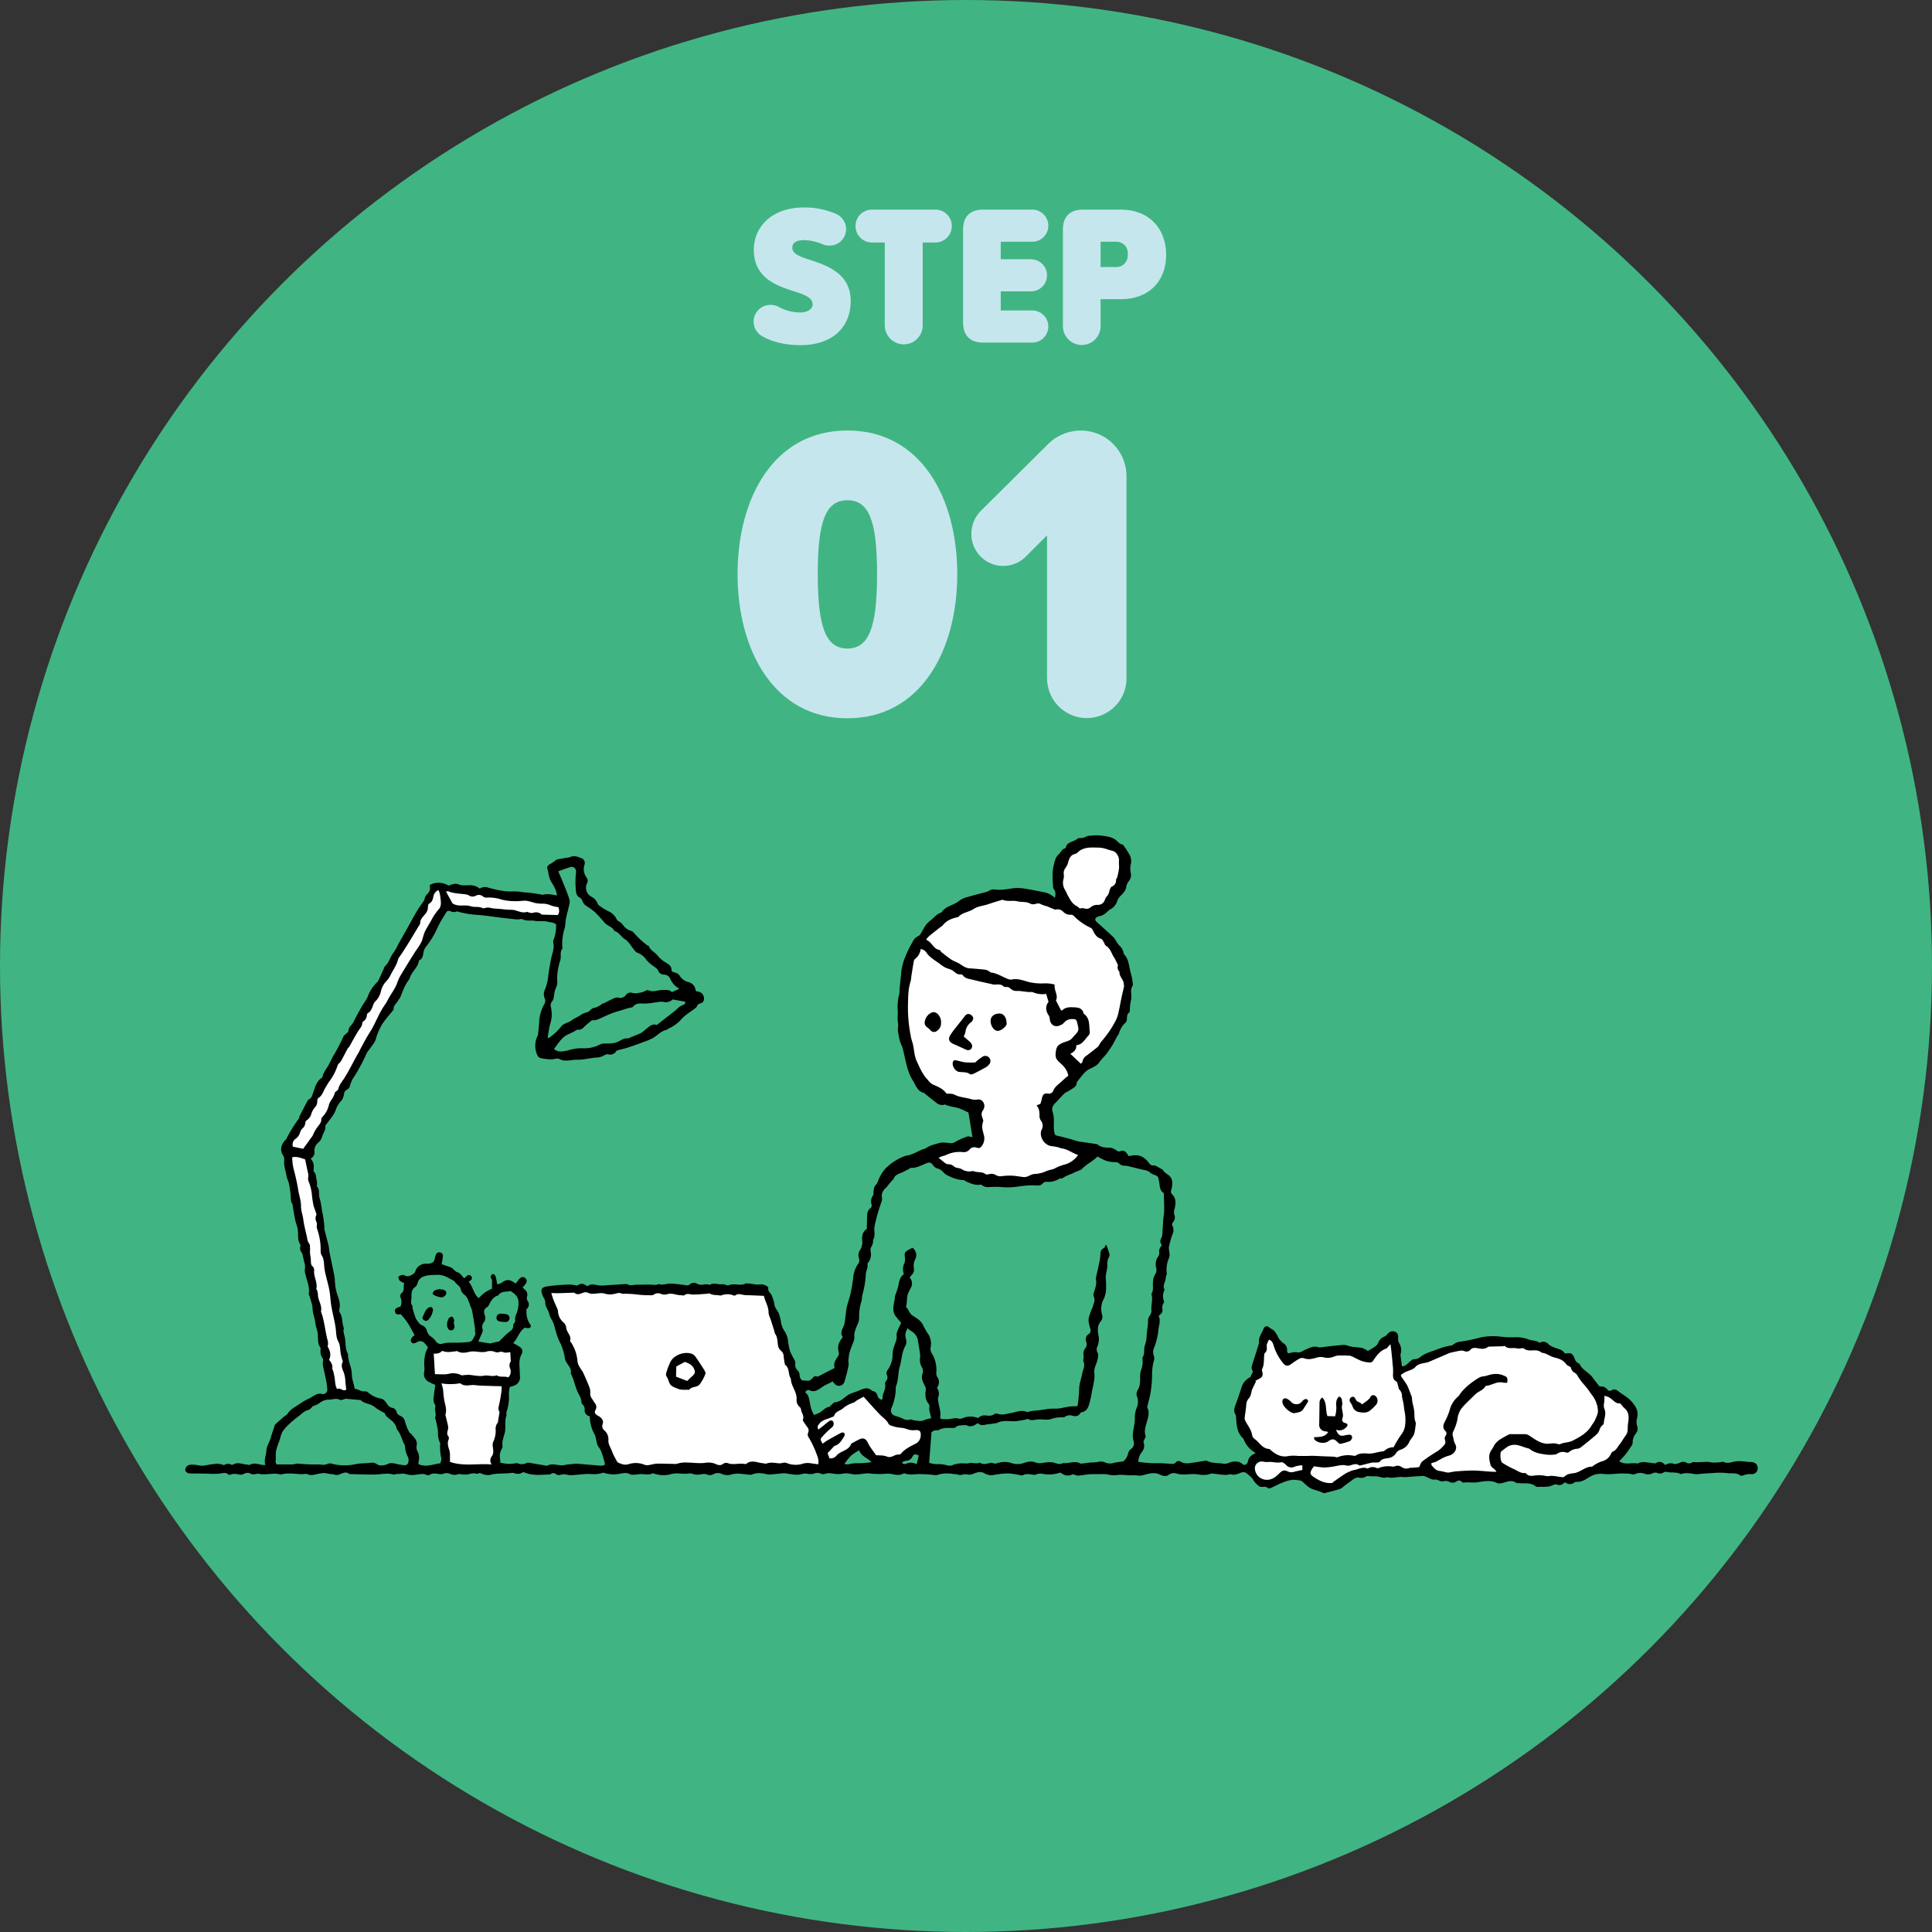 <svg xmlns="http://www.w3.org/2000/svg" viewBox="0 0 899 899"><rect x="0" y="0" width="899" height="899" fill="#333333" stroke="none"/><defs><style>.cls-1{fill:#40b583;}.cls-2{fill:#fff;}.cls-3{fill:#c6e6ee;}</style></defs><g id="レイヤー_2" data-name="レイヤー 2"><g id="_01_ol" data-name="01_ol"><circle class="cls-1" cx="449.5" cy="449.5" r="449.5"/><path d="M817.84,682.63c-.18-1.47-1.42-2.3-3.2-2.33-1.52,0-3-.3-4.55-.37a12.47,12.47,0,0,0-2.8.15c-1.77.33-3.48,1.07-5.31.18-.38-.19-1,.1-1.48.12a17.59,17.59,0,0,1-4.28.09c-2.74-.58-5.45.19-8.16-.15a1.47,1.47,0,0,0-.83.26,2.31,2.31,0,0,1-2.5,0,3.08,3.08,0,0,0-2.93,0c-.92.38-2.13.88-2.91.57a4.31,4.31,0,0,0-4,.57c-1.25-1.36-2.6-2-4.31-.93a1.37,1.37,0,0,1-.83.13c-1.59-.19-3.16-.45-4.75-.59a7.14,7.14,0,0,0-1.93.24c-.42.09-.85.49-1.22.42-2.76-.52-5.73.87-8.38-1.06.92-1,2-2,2.93-3.21s2-2.71,2.89-4.1a2.78,2.78,0,0,0,.42-1.46,6.59,6.59,0,0,1,1.58-4.22,3.39,3.39,0,0,0,.52-3.26,7.34,7.34,0,0,1-.1-3.66c1-3.49-.78-6-2.83-8.23-1.6-1.73-3.86-2.83-5.72-4.35-1-.84-2-1.21-3.2-.57a1.39,1.39,0,0,1-2-.25,3.45,3.45,0,0,0-3.59-1.39c-1.23-1.57-2.33-2.92-3.36-4.33-1.69-2.31-4.65-3.35-5.93-6.07a1.37,1.37,0,0,0-.69-.52,3.09,3.09,0,0,1-1.6-2c-1.1-2.68-1.64-2.94-4.58-2.45-1.14-2.13-3.6-2.12-5.48-3.07a5.68,5.68,0,0,1-1.83-1c-1.13-1.16-2.42-1.93-4.12-1.16-.19.09-.52.19-.63.1-1.4-1.15-3.23-.81-4.77-1.41a15.52,15.52,0,0,0-6.62-1.05,42,42,0,0,1-6.53-.31,29.27,29.27,0,0,0-9.53.43,75.12,75.12,0,0,1-9.85,2,6.81,6.81,0,0,0-2.2.94c-.39.2-.71.65-1.1.7a31.7,31.7,0,0,0-6.84,1.9c-2.73,1-5.6,1.72-7.93,3.6a3.74,3.74,0,0,1-2.62.9,2.69,2.69,0,0,0-1.53.67c-.91.71-1.69,1.58-2.62,2.25a5,5,0,0,1-1.64.44c-.26-1.93-.5-3.56-.7-5.19a2.17,2.17,0,0,1,.15-.86,6.19,6.19,0,0,0-.69-4.64,4.12,4.12,0,0,1-.56-2.47c.12-1.76-.37-2.55-1.6-3s-2.4,0-3.47,1.23a3.43,3.43,0,0,1-1.3,1.09,4.73,4.73,0,0,0-2.78,2.64,5.06,5.06,0,0,1-1.06,1.62c-1.22.9-2.55,1.63-3.84,2.44a10.53,10.53,0,0,0-2.79-1.43c-2.25-.43-4.54-.29-6.81-1.13-1.43-.54-3.27-.09-4.92,0-2.29.2-4.58.53-6.87.79a4.3,4.3,0,0,1-1.75,0c-2.08-.75-3.8.28-5.63,1-1.33.49-2.48,1.65-4,1.41a6.8,6.8,0,0,0-3.23.24c-1.19.38-1.66,0-1.6-1.24a3.49,3.49,0,0,0-1.59-3.16,8.73,8.73,0,0,1-2.14-2.19c-1.14-1.8-1.74-4-4.09-4.79-.06,0-.08-.12-.13-.17-1.29-1.28-2.44-1.12-3.14.63-.8,2-2.32,3.76-2,6.11a1.49,1.49,0,0,1-.11.65c-.93,3-1.82,6-2.84,8.93-.47,1.39-.82,2.67.19,3.85l-1.27,2.66A8.12,8.12,0,0,0,578,644.7c-1,3.07-2,6.16-3.16,9.19-.57,1.53-.85,2.91.08,4.38a3.46,3.46,0,0,1,.25,1.5c.26,3.5.45,7,3.33,9.62a1.07,1.07,0,0,1,.21.38,12.52,12.52,0,0,0,5.63,6.37c-1.91.83-3.31,1.84-3.66,3.94a2.07,2.07,0,0,1-1.76,1.61c-1.09-.62-1.87-1.38-2.71-1.47a7.38,7.38,0,0,0-4.51.52,4.55,4.55,0,0,1-2.72.3c-2.44-.38-5-.09-7.29-1.25a1.5,1.5,0,0,0-.87-.07c-1.93.29-3.86.63-5.79.91s-3.75.62-5.52-.43a1.77,1.77,0,0,0-2.52.43,2.09,2.09,0,0,1-1.5.54c-2.67-.1-5.3-.45-8-.3a51.6,51.6,0,0,1-7.78-.66,7.25,7.25,0,0,1,1.47-4.36,4.68,4.68,0,0,0,.86-5c.42-1.11,1.22-2.13,1-2.83-.71-2.26,0-4.13.59-6.26s1.38-4.39.31-6.66a1.45,1.45,0,0,1,0-.85c.51-2.24,1.21-4.46,1.53-6.73a54.11,54.11,0,0,0,.62-8.14,23.59,23.59,0,0,1,.85-6.27,3.37,3.37,0,0,0,0-2.13,4.72,4.72,0,0,1,.08-3.82,31,31,0,0,0,2-8.24c.2-2.2,1.21-4.41.13-6.58,1.91-1.72,1.9-1.72,1.66-4a3.24,3.24,0,0,1,.26-1.2c.18-.55.7-1.19.56-1.61a6.55,6.55,0,0,1,.29-5.41c-1.15-1.93.48-3.61.51-5.44,0-.78.58-1.58.48-2.32a13.24,13.24,0,0,1,1.07-7,5.42,5.42,0,0,0,.19-2.32,13,13,0,0,1-.25-2.81,42.92,42.92,0,0,1,1.66-5.89,4.46,4.46,0,0,0,.08-3.81,1.47,1.47,0,0,1,.19-1.82,3.32,3.32,0,0,0,.58-3.5,4.33,4.33,0,0,1,.08-2.49c.57-2.4,1-4.93-1.11-7a1.75,1.75,0,0,1-.39-2c.51-1.83.84-3.83-.07-5.55s-3.09-2.12-3.91-3.94c0-.09-.27-.09-.4-.16-.68-.38-1.33-.8-2-1.14a3.79,3.79,0,0,0-1.78-.66c-1.42.21-1.9-.71-2.58-1.6a9.79,9.79,0,0,0-2.16-2c-2.15-1.53-4.56-1.19-6.91-.69-1.68-2.69-2.17-2.88-4.69-2.11-1.35-.7-2.46-1.69-3.63-1.77-2.16-.15-4.31.05-6.1-1.54a2.58,2.58,0,0,0-1.26-.31c-2-.3-4-.57-6-.87a13.28,13.28,0,0,1-2.78-.53,89.32,89.32,0,0,0-8.63-2.32c-.46-.12-1.16-.35-1.25-.68a11.25,11.25,0,0,1-.5-3.2c0-2.38.24-4.75-.5-7.09a3.56,3.56,0,0,1,.75-3.82c1.61-1.64,3.11-3.38,4.72-5a7.93,7.93,0,0,1,1.52-.84c2-1.31,4.47-2.27,4.16-4.3,1.41-1.76,2.36-3,3.36-4.16a9.09,9.09,0,0,1,3.15-2.27c1.43-.69,3.07-1.49,3.9-2.73,1.24-1.82,2.94-3.19,4.14-5,.76-1.16,1.59-2.28,2.29-3.47s1.27-2.44,1.93-3.65c.2-.38.6-.68.74-1.08.68-2,1.41-3.89,3.16-5.28a2.77,2.77,0,0,0,.69-1.78c.08-1.11,0-2.17,1-3a1.4,1.4,0,0,0,.39-1,21.35,21.35,0,0,1,.6-5.16c.43-2.14-.77-4.48.79-6.5a.68.68,0,0,0,0-.43,28.71,28.71,0,0,0-.86-4.93c-1-3-.77-6.52-3.19-9.06a1.57,1.57,0,0,1-.27-.82,6.36,6.36,0,0,0-2-3.34,18.38,18.38,0,0,1-1.63-2.27,8.3,8.3,0,0,0-.81-1.29c-1.83-1.74-3.7-3.44-5.56-5.14-.87-.79-1.79-1.52-2.62-2.35s-.78-1.59.4-2.22a2.45,2.45,0,0,1,.81-.32,6.71,6.71,0,0,0,3.77-2.07,8,8,0,0,1,1.75-1.31,6.54,6.54,0,0,0,3-3.9,5.92,5.92,0,0,1,1.08-1.76c1.28-1.46,2.88-2.64,3.07-4.86a6.42,6.42,0,0,1,1.36-2.69,4.26,4.26,0,0,0,.81-3.09,10.64,10.64,0,0,1-.18-4.11,6.4,6.4,0,0,0-.3-4.49,37.45,37.45,0,0,0-3.31-5.08c-1.45-.1-2.17-1.23-3.17-2.06-2.12-1.74-4.87-1.79-7.44-2.18a18.33,18.33,0,0,0-3.91.11,6.35,6.35,0,0,0-2.53.39,5.06,5.06,0,0,1-2.68.74,2.14,2.14,0,0,0-1.46.32c-1.7,1.55-4.87,1.27-5.4,4.27a.24.24,0,0,1-.16.15c-1.73.32-2.13,2.11-3.33,3.05a5.15,5.15,0,0,0-1.33,2.2,19.08,19.08,0,0,0-.84,3.18,19.29,19.29,0,0,0-.45,3.46c0,2,.1,3.92.23,5.88a2.87,2.87,0,0,0,.48,1.43c.88,1.17.67,2.35.38,3.88a9.91,9.91,0,0,0-5.67-2.74c-2.86-.57-5.73-1.16-8.62-1.6a18.05,18.05,0,0,0-4.81-.18c-3.12.4-6.21,1.12-9.4.55a4.19,4.19,0,0,0-1.87.5c-.41.14-.76.48-1.17.59-2.88.8-5.79,1.49-8.65,2.36a11.84,11.84,0,0,0-4.39,1.9c-2.46,2.17-6.25,2.27-8.09,5.31,0,.05-.13.06-.2.08-2.09.72-3.43,2.46-5.06,3.78a11,11,0,0,0-2.16,2.16c-.9,1.29-1.6,2.73-2.42,4.08a2.17,2.17,0,0,1-.93.9,5.62,5.62,0,0,0-2.85,2.93,50.21,50.21,0,0,0-3.2,6.5,26.37,26.37,0,0,0-2,7.34c-.2,3.11-.73,6.19-.83,9.3a4.34,4.34,0,0,1-.12,1.09,22.66,22.66,0,0,0-.69,7.56c.12,1.94-.24,3.95.13,5.83.27,1.41-.24,2.71,0,4,.42,2.13.62,4.31,1.65,6.29a9.5,9.5,0,0,1,.55,1.66c1.38,5,1.84,10.29,4.74,14.87,1.42,2.24,2.06,5,5.19,5.69.18,0,.31.3.48.44,2,1.58,3.94,3.22,6,4.7a5,5,0,0,0,2.28.49c.33,0,.8-.36,1-.24,2,1,4.35,1.08,6.48,1.76a41.3,41.3,0,0,1,4.42,2l1.85,11.42c-1-.13-1.77-.49-2.37-.28a32.69,32.69,0,0,0-5.39,2.35,3.93,3.93,0,0,1-2.19.75c-1-.07-2-.21-3.06-.26a6.57,6.57,0,0,0-2.13.1c-2.28.67-4.65,1.1-6.63,2.57-.39.29-1,.28-1.44.48-1.27.55-2.5,1.15-3.76,1.71-.85.37-1.7.73-2.58,1-.48.16-1,.08-1.5.25a25.17,25.17,0,0,0-9.49,6,18.78,18.78,0,0,0-3.55,6.2c-.43,1.09-1.38,1.72-1.68,2.71a15.88,15.88,0,0,0-.31,3.18.93.93,0,0,1-.21.39,4.72,4.72,0,0,0-.72,4,1.65,1.65,0,0,1-.57,2,3.75,3.75,0,0,0-1.38,3.11c-.15,2.09-.13,4.19-.19,6.47-1.88,1.14-2.35,3.13-2.16,5.24a7.05,7.05,0,0,1-1,4.61,4,4,0,0,0-.48,3.74,3,3,0,0,1-.51,2.8,12.91,12.91,0,0,0-2.08,5.41,81,81,0,0,1-1.33,8.18c-.45,2.13-1.24,4.19-1.76,6.31-.3,1.19-.32,2.45-.52,3.67-.32,1.93-.29,4.07-1.15,5.75s-1.28,3-.19,4.68c-1.91,2.15-2.66,4.45-1.83,7.19a2.56,2.56,0,0,1-.52,1.84c-1.1,1.6-2.09,3.2-1.44,5.26l-1.31.67q-3,1.56-6,3.1c-.25.13-.63.38-.78.3-1.17-.7-1.77.17-2.39.85a2.61,2.61,0,0,1-2.53,1,14.84,14.84,0,0,0-2.05-.07,3.42,3.42,0,0,1-1.27-2.77,3.11,3.11,0,0,0-.85-1.91,3.33,3.33,0,0,1-1.11-3.13,3.45,3.45,0,0,0-.44-1.86,37.27,37.27,0,0,1-2-3.89,27.19,27.19,0,0,1-.93-4.67,9.92,9.92,0,0,0-1.63-4.69,10.29,10.29,0,0,1-1.68-4.23,18.72,18.72,0,0,0-1.07-4.18c-.66-1.41-1.84-2.5-2-4.27a16.87,16.87,0,0,0-1.21-3.9c-.41-1.24-2-1.95-1.61-3.62.06-.25-.59-.85-1-1a5.22,5.22,0,0,0-2.73-.65c-1.87.44-3.58-.37-5.37-.34-.51,0-1.11-.23-1.51,0-2.56,1.23-5.4-.36-8,.82-.31.15-.82-.16-1.25-.24a4.9,4.9,0,0,0-1.7-.29c-1.86.3-3.78-.88-5.6.27-.17.11-.55-.15-.83-.17a6.68,6.68,0,0,0-1.94,0,4.44,4.44,0,0,1-3.21-.32,2.88,2.88,0,0,0-3.47.35,2.21,2.21,0,0,1-2,.3c-2.08-.33-4.18-.53-6.28-.72s-4,.9-6.13.24c-.22-.07-.53.23-.81.28a5.18,5.18,0,0,1-1.24.08c-2.71-.24-5.42-.06-8.13-.08-1.48,0-3,.64-4.41-.23a1.67,1.67,0,0,0-.87-.09c-2.48.16-4.95.38-7.43.49-1.94.09-3.85.45-5.84,0-1.51-.37-3.21-.51-4.36.51-1-.47-1.87-1.14-2.7-1.14a5.44,5.44,0,0,0-2.17.88,19,19,0,0,0-3.3-.49,93.4,93.4,0,0,0-9.76.71c-3.07.46-4.32.93-3,4.36.42,1.09,1.33,2.18,1.26,3.21-.13,2.07,1.41,3.41,1.78,5.25s1.62,3.18,2.15,4.86c.85,2.7,1.37,5.46,2.66,8.06a23.85,23.85,0,0,1,2.49,7.68c.3,2.76,3.43,4.27,2.77,7.26,0,.16.23.37.31.57.3.72.62,1.43.87,2.16.63,1.84,1.12,3.75,1.88,5.53s2,3.21,1.9,5.25c0,.46.67.91.95,1.42a3.07,3.07,0,0,1,.6,1.54,2.83,2.83,0,0,0,2.34,3.44,17.53,17.53,0,0,0,2.37,8.67,5.48,5.48,0,0,1,.35,1.25c.43,1.46.49,3.21,1.36,4.33,1.55,2,1.94,4.34,2.66,6.6.56,1.74.29,2.08-1.49,2.14a16,16,0,0,1-1.94-.15c-3.25-.27-6.5-.56-9.76-.8a6.69,6.69,0,0,0-1.3.19,21.48,21.48,0,0,0-3.69.39c-2.76.76-5.59-1.1-8.3.33-.17.09-.44,0-.65,0L246,680.62a1.83,1.83,0,0,0-.87.08,4.89,4.89,0,0,1-4.41.14c-.31-.16-.84.1-1.28.14a20.37,20.37,0,0,1-3,.19c-1.27-.08-2.53-.35-3.6-.52-.1-1.29-.26-2.56-.25-3.84a5.52,5.52,0,0,1,.51-1.82c.24-.67.85-1.38.75-2-.35-2.16.46-4.17,1-6.11.71-2.78-.26-5.64.87-8.31.05-.11-.1-.28-.09-.42a5.6,5.6,0,0,1,.16-1.43,21.19,21.19,0,0,0,1-8.33,14,14,0,0,1,.44-3c1-.32,1.71-.49,2.38-.78a4.11,4.11,0,0,0,2.38-3.88c-.16-1.87-.18-3.77-.28-5.62a9.45,9.45,0,0,1,1-5,2.37,2.37,0,0,0-.8-3.3c-.91-.68-2-1.19-3.1-1.87,2.13-2.15,2.7-5.4,5.46-7.15a7.34,7.34,0,0,0,1.38.23c1.17,0,1.75-.77,1.09-1.71A9.79,9.79,0,0,1,245,610a3.27,3.27,0,0,0-.13-.71,2.7,2.7,0,0,0,.58-4,2.92,2.92,0,0,1-.19-2,2.86,2.86,0,0,0-.82-3c-.41-.38-.81-.77-1.26-1.21.49-.56.88-1,1.24-1.44.89-1.12.89-2.14,0-2.91s-2-.58-2.86.48c-.55.65-1,1.35-1.49,1.94a2.37,2.37,0,0,1-.46-.1c-2.6-1.88-3.89-1.86-6.42,0a6.87,6.87,0,0,1-1.82.57c-.24-1.3-.38-2.36-.66-3.38a2.59,2.59,0,0,0-.88-1.33,1.17,1.17,0,0,0-1.14.27c-.25.44-.47,1.26-.24,1.54.71.88.49,1.79.46,2.73,0,.64,0,1.28.07,2.16a28.72,28.72,0,0,0-3.35,1.8,31,31,0,0,0-2.92,2.65c-2.36-2.11-2.63-5.27-4.64-7.71a7.13,7.13,0,0,0,.9-.55c.72-.62.92-1.34.18-2.07a1.32,1.32,0,0,0-2,.08l-1.16,1c-1-1-1.84-2.44-2.95-2.74-1.6-.43-2.1-2-3.54-2.45s-2.59-.89-4-1.37c.13-.7.23-1.19.31-1.68a17.73,17.73,0,0,0,.28-2.16,1.48,1.48,0,0,0-1.24-1.59,1.59,1.59,0,0,0-2,1,4.69,4.69,0,0,0-.34,1c-.52,2.51-1,3-3.42,3.22a5.26,5.26,0,0,1-.88,0,5,5,0,0,0-4.94,3.51,2.51,2.51,0,0,1-1,1.28c-1.17.65-2.34,1.51-3.84.7a2.31,2.31,0,0,0-1.5-.21c-.58.14-1.48.51-1.54.88a2.51,2.51,0,0,0,.72,1.83,7,7,0,0,0,2,1,7.73,7.73,0,0,0-.28,2,2.73,2.73,0,0,1-1,2.7,1.86,1.86,0,0,0-.34,2.25,5,5,0,0,1-.18,4c-2.1.65-2.68,1.13-2.52,2.21.3,2.06,2.11,1.25,2.76,1.42a43.22,43.22,0,0,1,3,3.72c1.21,1.89,2.24,3.9,3.38,5.92-.29.23-.53.39-.73.58-1,1-1.32,1.93-.82,2.68s1.25.8,2.71,0c.13-.06.24-.16.37-.23a2.79,2.79,0,0,1,3.11.7l1.58,1.92a19.35,19.35,0,0,0-1.21,2.87,21,21,0,0,0-.45,6.52,9.76,9.76,0,0,1-.11,2.16,4,4,0,0,0,2,4.48,33.32,33.32,0,0,0,3.17,1.48c-.25,1.84-.56,3.76-.74,5.69a4.69,4.69,0,0,0,.51,3.4,1.54,1.54,0,0,1,.25,1.19c-.52,1.63.66,3.28-.11,4.92-.13.29.27.81.36,1.23.22,1,.43,2,.61,3a14.66,14.66,0,0,1,.39,2.78,10.67,10.67,0,0,0,1,5c.13.29-.08.72-.06,1.08a27.51,27.51,0,0,0,.41,5,4.14,4.14,0,0,1-.34,3.21c-3.3.39-6.55,2-10.08.4a5.9,5.9,0,0,1,.05-1.35,6.17,6.17,0,0,0-.56-4.66,3.9,3.9,0,0,1-.41-2.34c.61-2.5-1-4-2.36-5.56-.38-.43-1-.75-1.18-1.24a24.45,24.45,0,0,1-1.83-4.64,3.58,3.58,0,0,0-2.24-2.73,2.76,2.76,0,0,1-1.71-1.87,2.46,2.46,0,0,0-2-1.83,3.65,3.65,0,0,1-2.35-1.77c-.75-1.06-1.5-2.25-2.92-2.52a12.13,12.13,0,0,1-5.86-2.77,2,2,0,0,0-1.36-.62c-1.88.3-3.28-1-5-1.24-.37-2.35-1.31-4.48-1.33-6.86,0-3.08-1.8-5.87-1.74-9a1.43,1.43,0,0,0-.21-.62c-1.16-2.28-.83-4.84-1.26-7.25-.25-1.42-1-2.88-.43-4.42-1.07-2.3-.4-5.06-1.94-7.26a2,2,0,0,1-.2-1.49c.64-2.49-.24-4.89-1-7a23.42,23.42,0,0,1-1.08-6.35,22.34,22.34,0,0,0-.36-2.83c-.69-3.45-1.44-6.88-2.13-10.33-.2-1-.19-2-.42-3-.62-2.61-1.32-5.2-2-7.79A8.27,8.27,0,0,1,151,571c-.18-1.51-.32-3-.55-4.53s-.61-2.68-.75-4.1a37.34,37.34,0,0,0-1.06-5.17c-.45-1.72.28-3.72-1.19-5.2-.13-.13.09-.56.08-.85a10.23,10.23,0,0,0-.17-1.92c-.32-1.39-.16-3-1.36-4.07-.16-.14-.11-.56-.08-.84.21-1.85.17-3.63-1.43-5.17a3.15,3.15,0,0,0,1.83-3.27,4.87,4.87,0,0,1,1.65-4.1,5.61,5.61,0,0,0,1.93-2.85c.4-1.67,1.72-3,1.5-4.93,0-.39.49-.86.78-1.27,1.49-2.06,3.26-3.92,4.12-6.43a10,10,0,0,1,2-3.5,6.33,6.33,0,0,0,1.76-3.67,2.69,2.69,0,0,1,1.56-2.21,2.16,2.16,0,0,0,1.1-1.25,14,14,0,0,1,2.34-5.06,88.64,88.64,0,0,0,5.71-10.82,11.09,11.09,0,0,1,1.05-1.37c1.11-1.71,2.69-3.31,3.14-5.18a25.52,25.52,0,0,1,2.1-5.23,19.16,19.16,0,0,1,2.09-3.28c1.22-1.6,2.54-3.13,3.8-4.68a.7.7,0,0,0,.2-.39c-.13-1.88,1.52-2.83,2.22-4.27.19-.39.59-.68.76-1.07,1.28-3,2.25-6.08,4.33-8.65a1,1,0,0,0,.18-.4c.74-3.08,3.86-4.92,4.28-8.18,0-.16.29-.33.48-.43,1.18-.65,1.36-1.76,1.57-3a6.4,6.4,0,0,1,1.23-3.13,38.6,38.6,0,0,0,5.37-8.84,43.45,43.45,0,0,1,2.47-4.54c.6-1.05,1.29-2.05,2-3.17.37,0,1-.25,1.37-.07a3.54,3.54,0,0,0,3.15.22c.21-.1.56.08.84.16a41,41,0,0,0,8.49,1.41c4,.28,8,.92,12,1.4,2.25.27,4.5.54,6.75.73.86.08,1.9-.4,2.56-.06,1.84.95,3.82.36,5.72.72s3.9-.11,5.93.4c1.31.34,2.72.24,3.89,1.24a17.78,17.78,0,0,1-1,6.81,3.11,3.11,0,0,0-.3,1.68c.7,2.65-.52,5-1,7.48s-.94,5.1-1.29,7.68a22.27,22.27,0,0,1-1.49,6.48,4.91,4.91,0,0,0-.26,4.15,2.81,2.81,0,0,1-.05,2.71,18.06,18.06,0,0,0-2.46,8.52c-.13,1.94-.34,3.88-.54,5.81a2.94,2.94,0,0,1-.33.81,10.45,10.45,0,0,0,0,8.7,2.43,2.43,0,0,0,1.33,1.34,28.1,28.1,0,0,0,4.93.66c1.35.06,3-.72,4-.18,2.77,1.47,5.5.27,8.2.34,2.87.08,5.76-.73,8.65-1a7.68,7.68,0,0,0,3.95-1,2.82,2.82,0,0,1,1.85-.54,3.33,3.33,0,0,0,4-1.73c2.19-.6,4.14-1,6-1.66,2.29-.74,4.55-1.58,6.81-2.43a26.63,26.63,0,0,0,4.17-1.8c2.1-1.24,3.72-3.28,6.29-3.75.26-.05.46-.37.72-.49a18,18,0,0,0,6.2-4.53c1.81-2,4.28-3.4,6.45-5.08a2.23,2.23,0,0,0,.71-.82,2.32,2.32,0,0,1,1.77-1.44,2,2,0,0,0,1.52-1.95,3.21,3.21,0,0,0-3.4-3.52c-.17-.27-.48-.55-.54-.87a4.32,4.32,0,0,0-3.44-3.55,6.7,6.7,0,0,1-4.06-3.15,3.28,3.28,0,0,0-1.91-1.21c-.82-.23-1.75-.41-1.76-1.32,0-1.79-1.22-2.46-2.48-3.29a14.52,14.52,0,0,1-4-3.32c-1.18-1.65-3.33-2.35-4.05-4.39-.09-.26-.65-.31-.93-.54-1-.81-2-1.6-3-2.49-1.25-1.2-2.4-2.5-3.61-3.73a1.94,1.94,0,0,0-.78-.37,7.09,7.09,0,0,1-3.78-2.79,4.69,4.69,0,0,0-1.77-1.55,2.6,2.6,0,0,1-1.28-1.36,7.2,7.2,0,0,0-3.57-3.37,25.65,25.65,0,0,1-4.43-2.75,1.79,1.79,0,0,1-.66-.83,6,6,0,0,0-3.05-3.3,4.73,4.73,0,0,1-2-6,2.6,2.6,0,0,0,0-2.72A6.47,6.47,0,0,1,272,402.3a2.35,2.35,0,0,0-1.39-2.93c-1.67-.67-3.41-1.46-5.29-.55a4.08,4.08,0,0,1-1.06.22c-1.64.28-3.3.51-4.92.86a4.12,4.12,0,0,0-1.28.81c-.65.43-1.26.92-1.94,1.28-.94.49-1.76,1.27-1.44,2.22.64,1.92.6,4,1.68,5.85,1.16,2,2.6,4,2.77,6.6-2.16-.36-4.3-.92-6.49-.32-.38.11-.85-.15-1.29-.22-1.65-.24-3.3-.5-5-.71-.93-.11-1.88-.12-2.81-.22s-1.87-.31-2.81-.35c-1.95-.08-3.94.09-5.86-.18a52.94,52.94,0,0,1-7.7-1.62,4.23,4.23,0,0,0-3.94.47,6.89,6.89,0,0,0-4.94-1.58c-1.71,0-3.5.29-5.2-.54a3.85,3.85,0,0,0-2.15,0,17.86,17.86,0,0,0-2.25.7c-2.81-1.73-6.67-1.77-8.81-.09a3.63,3.63,0,0,1-.83,3.78,4.85,4.85,0,0,0-1.57,2.8,3.42,3.42,0,0,1-.61,1.12c-1,1.42-2,2.78-2.88,4.25-1.86,3.22-3.63,6.49-5.44,9.73-1.1,1.95-2.22,3.89-3.32,5.85a22,22,0,0,1-2,3.6c-1.7,2-2.11,4.75-4.12,6.54-.3.26-.38.78-.56,1.18-.84,1.84-1.67,3.68-2.53,5.51a2.93,2.93,0,0,1-.7.84,17.72,17.72,0,0,0-4.15,6.39c-.73,1.9-2.06,3.35-3,5.07s-1.84,3.32-2.76,5a15.86,15.86,0,0,1-1.82,3.23,4.47,4.47,0,0,0-1.52,3.21c-1,.95-1.91,1.51-2.33,2.33a83.85,83.85,0,0,1-4.26,8.27c-1,1.52-1.67,3.24-2.56,4.84-1,1.84-2.46,3.44-2.88,5.61-.07.34-.62.59-1,.88-1.89,1.68-2.54,4.08-3.29,6.3-.44,1.3-.65,2.5-1.93,3.21a1.51,1.51,0,0,0-.65.57c-1.28,2.42-2.55,4.85-3.79,7.29-.19.38-.17.88-.4,1.22a66.08,66.08,0,0,0-5.82,9.47c-.12.25-.41.41-.6.63-2.05,2.28-2.16,4.8-1,6.63a4,4,0,0,1,.68,2.69c-.27,2.5.75,4.81,1.1,7.22.17,1.18.86,2.28,1.1,3.47a46.41,46.41,0,0,1,.84,6c.07,1.26,0,2.47.79,3.55.15.21.08.57.13.85.4,2.28.76,4.57,1.24,6.83.31,1.5,1,2.93,1.16,4.43.24,2.28-.27,4.65,1.14,6.74a1.18,1.18,0,0,1,0,.85,3.09,3.09,0,0,0,.65,2.88,3.21,3.21,0,0,1,.45,1.2c.28,1.12.48,2.26.77,3.38a6,6,0,0,1,.26,3,6.17,6.17,0,0,0,.26,2.57c.68,3,2.05,5.78,1.56,9-.07.44.32.94.44,1.42.48,1.81,1.27,3.62,1.31,5.44.06,2.31,1,4.37,1.27,6.6.18,1.57.77,3.08,1.06,4.63.43,2.25-.26,4.67,1.19,6.76a1.86,1.86,0,0,1,.2,1.28,5.26,5.26,0,0,0,1,3.91,2.39,2.39,0,0,1,.17,1.23,8.74,8.74,0,0,0-.14,1.74c.53,2.71,1.19,5.39,1.71,8.1a22.73,22.73,0,0,1,.38,3.85,2,2,0,0,1-2.16,1.73c-2.71-.82-4.42,1.25-6.5,2.15a28.27,28.27,0,0,0-4.62,2.72c-1.79,1.22-3.82,2.14-5.06,4.11-.46.74-1.41,1.18-2.11,1.79-1.29,1.13-2.58,2.25-3.83,3.43-.24.22-.26.67-.37,1-.54,1.65-1.15,3.27-1.58,4.93-.56,2.15-2,3.93-2.12,6.33-.1,2.09-1.18,4.13-.46,6.57a20.67,20.67,0,0,1-2.14-.2c-1.72-.37-3.42-.92-5.12.11-.24.14-.68-.1-1-.11-2.26-.07-4.52-1.44-6.8,0a1,1,0,0,1-.84,0,3,3,0,0,0-3.31.25,12.33,12.33,0,0,0-3-.69,40.66,40.66,0,0,0-5.14.69,9.1,9.1,0,0,1-4.12,0,13.05,13.05,0,0,0-3.49-.19,2.52,2.52,0,0,0-2.3,2.25c0,1.08,1,1.77,2.35,1.78l7.67.09a39,39,0,0,0,5.92,0c1.47-.22,2.8-.73,4.09.39a.93.93,0,0,0,.83.18c1.62-.84,3.23-.32,4.85-.06a2.31,2.31,0,0,0,1.27-.28c1.24-.59,2.42-.94,3.72-.06.41.27,1.13.12,1.7.09s1.19-.33,1.72-.2c3.37.84,6.81-.67,10.16.35a.41.41,0,0,0,.22,0c3.26-.9,6.54-.23,9.81-.16.88,0,1.9-.31,2.59,0,1.5.76,2.87.3,4.29,0,1.63-.3,3.17-.78,4.93-.3,1.22.33,2.57.17,3.83.67a3.17,3.17,0,0,0,1.88-.31c1.49-.54,2.94-1.41,4.5-.17.14.12.42.08.64.08,3.94.08,7.88.3,11.81.18,2.64-.08,5.27-.81,7.94,0,.5.15,1.13-.21,1.71-.22,1.43,0,3-.41,4.28.06a10.12,10.12,0,0,0,4.75.25c1.64-.17,3.26-.7,4.89.15a1.71,1.71,0,0,0,1.46-.13c1.32-.87,2.68-.51,4.05-.37a4.39,4.39,0,0,0,2.11-.05,4.08,4.08,0,0,1,3.2,0,5.09,5.09,0,0,0,4,.13c.33-.16.83.06,1.25.09.71.05,1.42.12,2.13.12,1.64,0,3.2-1,4.9-.37a1.21,1.21,0,0,0,.86-.13c.76-.38,1.35,0,2,.23a6.58,6.58,0,0,0,3.39.47c3.43-1,7-.47,10.41-1a2.68,2.68,0,0,1,1.07.18,4.2,4.2,0,0,0,4.12-.58c3.92,1.84,8,1.3,12,1.18a1.8,1.8,0,0,0,.83-.26,1.89,1.89,0,0,1,2.41.12,2.25,2.25,0,0,0,1.83.38c1.41-.62,2.71-.24,4.08,0a10,10,0,0,0,2.38,0c2.76-.16,5.55-.68,8.27-.42a14,14,0,0,0,5.46-.69,14.63,14.63,0,0,0,7.33.57c1.7-.27,3.41-.83,5.11.22a3.35,3.35,0,0,0,1.72.15c.86,0,1.73-.12,2.59-.22,2-.25,4.08.61,6.07-.36.3-.15.83.15,1.25.25a13.87,13.87,0,0,0,6.44.33,13.21,13.21,0,0,1,5.1-.54,18.25,18.25,0,0,0,4.31,0,3.87,3.87,0,0,1,1.53.12c1.58.7,3.15.38,4.75.15a3.68,3.68,0,0,1,1.87.15,3.56,3.56,0,0,0,3.15-.08,4.12,4.12,0,0,1,3.76-.19,6.24,6.24,0,0,0,4.69.26,12,12,0,0,1,3.44-.32c1.72.08,3.43.35,5.15.52a1.8,1.8,0,0,0,.86-.12c2.24-1,4.51-.67,6.8-.19a5.64,5.64,0,0,0,1.52.18c2.08-.16,4.16-.39,6.25-.59a3.42,3.42,0,0,1,.64,0c2.84.31,5.65,1.24,8.56.2a7.75,7.75,0,0,1,2.38.1,8.15,8.15,0,0,0,2.57-.08,4.17,4.17,0,0,1,3.57.05,2.37,2.37,0,0,0,1.7,0c1.54-.55,3-.19,4.55,0a11.57,11.57,0,0,0,3.22,0,10,10,0,0,1,4.56.08,9.32,9.32,0,0,0,3,.14c1.89-.1,3.82-.65,5.64-.38a38.7,38.7,0,0,0,7,.15,12.82,12.82,0,0,1,2.63,0c2,.36,4,1,6-.19a.54.54,0,0,1,.43,0c2,.72,3.93.46,6,.32a60.41,60.41,0,0,1,8.26.48,2.15,2.15,0,0,0,.66,0,15.3,15.3,0,0,1,7.91-.49c.48.1,1-.08,1.47.1a4.11,4.11,0,0,0,3,.06,3.37,3.37,0,0,1,1.67,0,5.33,5.33,0,0,0,3.37-.44c1.55-.6,3.27-1.1,4.93,0a6.41,6.41,0,0,0,4.67.6,40.27,40.27,0,0,1,6.46-.63,41.36,41.36,0,0,1,5.58.85,1.81,1.81,0,0,0,1.08,0c1.53-.9,3.11-.41,4.68-.26a2.46,2.46,0,0,0,1.3,0c1.84-1,3.72-.11,5.55-.11a15.58,15.58,0,0,0,5.78-.85,7.26,7.26,0,0,1,.76.35,4.54,4.54,0,0,0,4.77.57,1.35,1.35,0,0,1,1.06,0c1.49.83,3,.32,4.52.16,1-.11,2-.31,3.06-.34,2-.06,3.95,0,5.92-.06s3.88.82,6,.5c2.27-.35,4.64.05,7,.1a12.86,12.86,0,0,1,2.56,0,6.1,6.1,0,0,0,3-.12c2.59-.63,5.15-1.56,7.9-.2,1.15.57,2.77,1,4,.06a4,4,0,0,1,3.75-.56c3.18.94,6.38-.13,9.56.34,2.13.31,4.32.54,6.41-.36a1.08,1.08,0,0,1,.44,0c2.86.14,5.7,1.11,8.6.28,1.83.67,3.4-.13,5-.76a2.78,2.78,0,0,1,2.42.26c1.15,1.07,2.54,1.92,3.29,3.46a10.84,10.84,0,0,0,2.2,2.36c1.27,1.33,3.31-.19,4.57,1.24.13.15.56,0,.85,0a1.25,1.25,0,0,0,.43-.12c1.84-.85,3.64-1.81,5.53-2.55a17.52,17.52,0,0,1,4.6-1.28,17.9,17.9,0,0,1,4.07.47c1.62,1.31,3,2.91,4.66,3.65s3.88,1.13,5.69,2.09a.69.69,0,0,0,.43,0c2.42-.63,4.85-1.21,7.24-1.94a7.12,7.12,0,0,0,1.76-1.27l1.68-1.24c.47-.35.93-.69,1.38-1,1.21-.94,2.46-2.07,4.08-1.76a4.11,4.11,0,0,0,3.48-.71c1.44,0,2.66.14,3.87.09,2-.1,3.79,1.21,5.77.38,2.47.82,4.93-.42,7.4,0a12.14,12.14,0,0,0,2.61-.14c2.3-.15,4.6-.31,6.9-.41.32,0,.65.28,1,.4,1.35.49,2.8,1.51,4,1.3,1.64-.27,2.69,1.27,4.19.77a2.31,2.31,0,0,1,.87-.1,3.82,3.82,0,0,1,1.61.23,3.08,3.08,0,0,0,3.52,0,1.85,1.85,0,0,1,2.57.17,1.14,1.14,0,0,0,.79.35c2.06-.34,4.15.14,6.19-.15,3.19-.45,6.35-1.21,9.47.37a3,3,0,0,0,1.7.07c2.4-.35,4.77-2,7.23-.11.28.22.86,0,1.29.06,2.57.27,5.32-.41,7.6,1.47a2,2,0,0,0,1.27.27c2.24-.13,4.54.25,6.71-.76a2.75,2.75,0,0,1,1.88-.36c1.57.67,2.69,0,3.86-1.07a3.3,3.3,0,0,0,4.43.07,1.38,1.38,0,0,1,.82-.24c2.28.21,4.12-1,5.87-2.07a10,10,0,0,1,6.66-1.61c3.43.49,6.77-.44,10.17-.14a11.26,11.26,0,0,1,3.35.33,2.08,2.08,0,0,0,1.47-.2,5.67,5.67,0,0,1,4.28-.06,4.64,4.64,0,0,0,3.62-.18,2.75,2.75,0,0,1,2.49-.1,3.23,3.23,0,0,0,2.47-.19,2.46,2.46,0,0,1,2.23-.28,7.14,7.14,0,0,0,1.92.12c.93.07,1.86.1,2.77.25.5.08,1,.62,1.42.5,2.24-.73,4.42-.29,6.64.07a12,12,0,0,0,2.78-.19c1.73-.11,3.46-.25,5.18-.31a33,33,0,0,1,6.74,0c2,.37,4.28-.4,6.15,1.08.34.27,1.18.12,1.69-.09a8.28,8.28,0,0,1,3.42-.51A2.73,2.73,0,0,0,817.84,682.63Zm-418.43-1.75a14.84,14.84,0,0,0-4.52.48,7.64,7.64,0,0,1-2-.11,31.93,31.93,0,0,1,3.05-3.86,28.47,28.47,0,0,1,3.87-2.54c.88,2.76,3.66,3.42,5.76,5.52A45.11,45.11,0,0,1,399.41,680.88Zm27.16.42c-1.77-.76-3.35-1-5-.13-.4.22-1.07-.07-1.62-.13l-.09-.65a5,5,0,0,1,1.66-.64,3.29,3.29,0,0,0,3-1.83c.88-1.43,1-1.38,3-.71C427.22,678.52,426.92,679.84,426.57,681.3Zm3.48-20.5c-1.59.79-3.12.25-4.68.12-.64-.06-1.36-.56-1.89-.38-1.59.54-2.83-.17-4.17-.78a21.27,21.27,0,0,0-2.48-.84c-2.11-.68-2.75-2-1.9-4a23.63,23.63,0,0,0,1.9-9.31,2.28,2.28,0,0,1,.19-.85c1.15-2.82.79-6,1.64-8.75,1-3.3.88-6.89,2.77-10a4.13,4.13,0,0,0,.15-2.77c-.48-2.32-.44-3.12.81-5.17,1.06,1.19,2.63,1.61,3.61,3.06a6.54,6.54,0,0,1,1.18,2.9c.29,2.08.69,4.14,1,6.22a5.69,5.69,0,0,1-.05,1.3,7.27,7.27,0,0,0,.82,4.66,3.46,3.46,0,0,1,.42,2.72c-1,2.4.17,4.29,1.12,6.23a2.68,2.68,0,0,1,.28,1.8c-.3,2.1-.27,4.23,1.14,6a2.33,2.33,0,0,1,.5,2.19,6.33,6.33,0,0,0,.38,2.49c.18.89.41,1.76.54,2.31A17.23,17.23,0,0,0,430.05,660.8Z"/><path class="cls-1" d="M514.42,579.41c-.22.44-.33,1.14-.67,1.29-1.93.85-1.66,2.52-1.79,4.12a36.14,36.14,0,0,1-.73,4c-.37,1.77-.78,3.54-1.16,5.31a2.57,2.57,0,0,0-.13,1.08c.45,2.12-.21,4-.86,6a3.12,3.12,0,0,0-.15,2.13c.85,1.7,0,3.14-.42,4.65-.19.7-.58,1.35-.83,2-1.49,4.11-1.47,4.1-.29,8.54a1.8,1.8,0,0,1-.68,2.14,3,3,0,0,0-1.21,3.84,3.2,3.2,0,0,1-.65,3.1,3.78,3.78,0,0,0-.63,3.11c.15,1-.38,2.14,0,3,.79,2-.33,3.57-.62,5.31s-.95,3.51-1.24,5.3c-.26,1.57-.2,3.18-.34,4.77s-.38,3.44-.55,4.95c-.45.24-.58.38-.7.37-3.08-.32-6,.84-9,1.06a26.54,26.54,0,0,0-4.52.18,66.92,66.92,0,0,1-6.64.84c-.58.08-1.15.21-1.73.32-.35.07-.78.33-1,.21-2.63-1.19-5,.09-7.55.5-1.86.3-3.74,1.05-5.71.44a2.56,2.56,0,0,0-1.91,0c-1.23,1-2.62.81-3.95.69a4.12,4.12,0,0,0-3.63,1.2,9.33,9.33,0,0,0-7.08,0,3.11,3.11,0,0,1-1.92.26c-1.5-.48-2.87,0-4.31.2a25.18,25.18,0,0,1-4.05-.06c-.08-.23-.34-.59-.28-.88.5-2.63-.7-5-.92-7.56a3.18,3.18,0,0,1-.06-1.46,4.77,4.77,0,0,0-.54-4.65,3.94,3.94,0,0,0,.14-5c-.57-.83-.41-2.24-.36-3.38a14.9,14.9,0,0,0-2.2-7.67,3.82,3.82,0,0,1-.51-2.71,8.11,8.11,0,0,0-1.42-6.61,24.15,24.15,0,0,1-2-3.57c-1-2.18-3-3.37-4.88-4.55-1.62-1-1.88-2.89-3.15-4.06.67-2.22.09-4.65,1.18-6.79.36-.71.71-1.43,1.06-2.15a4.06,4.06,0,0,0-.58-4.82c.37-.41.7-.77,1-1.14a3.58,3.58,0,0,0,1-3.22,6.38,6.38,0,0,1,.59-4,4.14,4.14,0,0,0-1.27-5.43c-.6.32-1.25.65-1.88,1-1.69.94-1.86,1.44-1.64,3.38a5.59,5.59,0,0,1-.21,2.77,6.52,6.52,0,0,0-.23,5.16c-2.5,1.68-2.16,4.52-3,6.87-.34,1-.64,1.91-1,2.86,0,.14-.16.27-.16.4-.07,2.6-1.23,5.13-.51,7.76a5,5,0,0,0,.89,1.72c.77,1,1.63,2,2.5,3-.59,1.29-1.16,2.38-1.6,3.51a4.71,4.71,0,0,0-.53,2.29c.29,1.84-.62,3.43-1.08,5a11.26,11.26,0,0,0-.78,3.79,11.91,11.91,0,0,1-1.46,6,10.43,10.43,0,0,1-.8,1.31,2.43,2.43,0,0,0-.36,2.49,2.31,2.31,0,0,1-.27,2.46c-.31.48-.74,1.14-.62,1.59.64,2.46-1.4,4.43-1.13,6.79,0,.15-.24.34-.42.57a2.55,2.55,0,0,1-2-2,2.68,2.68,0,0,0-1.88-2c-.21-.07-.49,0-.63-.18-2-1.92-4-1-6-.13-1.13.5-2.33.85-3.49,1.31a8.53,8.53,0,0,0-1.77.86c-1.89,1.29-3.43,3.12-6,3.33-.6.06-1.16.82-1.72,1.28-.34.27-.62.78-1,.84-1.78.3-2.82,1.72-4.22,2.6a18.18,18.18,0,0,1-2.75,1.17,12.78,12.78,0,0,1-1.83-5.05c-.46-2-.46-4.12-2.37-5.52.72-.85,1.28-1.32,2.21-.86,2.06,1,3.74-.22,5.25-1.21a13,13,0,0,1,2.76-1.64,22.82,22.82,0,0,0,2.62-1.36,12.58,12.58,0,0,0,.83,1.06,2.67,2.67,0,0,0,4.69-1c.4-1.18.67-2.4,1-3.6s.58-2.41.81-3.63a3.37,3.37,0,0,0,.05-1.51,6.09,6.09,0,0,1,.1-2.3c.12-3,1.63-5.54,2.46-8.29a2.91,2.91,0,0,0,.17-1.08c-.3-2.53.88-4.66,1.76-6.88a6.27,6.27,0,0,0,.45-2.53,21.63,21.63,0,0,1,1-7.24,9.37,9.37,0,0,0,.26-1.28,14.22,14.22,0,0,1,.35-2.38,41,41,0,0,0,1.48-9.26c.14-1.57,1.15-3,.76-4.68-.06-.25.36-.59.54-.9a5.84,5.84,0,0,0,1-4.56,3.52,3.52,0,0,1,.52-2.93,6.17,6.17,0,0,0,.59-2.24c.05-.21-.13-.5,0-.65,1.23-2,.25-4.31.69-6.41s1-4.26,1.61-6.37c.5-1.73,1.12-3.42,1.66-5.14a2.63,2.63,0,0,0,.2-1.28c-.5-2.25.44-3.89,2.1-5.28a7.67,7.67,0,0,0,.79-1c.59-.71,1.18-1.42,1.79-2.13.19-.22.54-.36.62-.6.81-2.44,3.24-2.6,5.05-3.62.7-.39,1.43-.73,2.14-1.1.32-.17.64-.55.94-.53,2.89.14,5.24-1.46,7.8-2.36A2,2,0,0,1,434,542a4.2,4.2,0,0,0,2.77,1.87,6.54,6.54,0,0,1,2.54,2,10,10,0,0,0,2.76,1.61,15.38,15.38,0,0,0,6.19,1.65c.55,0,1,.53,1.58.76,1.88.81,3.75,1.65,5.9,1.4.35,0,.85-.1,1.07.09,1.65,1.44,3.57.92,5.45.89a43.34,43.34,0,0,1,4.56.16c3.39.33,6.69-.32,10-.7a29.65,29.65,0,0,1,5.33-.1c1.17.06,2.24,0,3-.9a2.35,2.35,0,0,1,2.14-.81,9,9,0,0,0,5.45-1.34c.51-.32,1.4-.09,1.87-.44,1.59-1.19,3.53-1.61,5.24-2.51.49-.26,1-.45,1.54-.68a6.73,6.73,0,0,0,1.95-.91,17.35,17.35,0,0,1,3.16-2.61,37.89,37.89,0,0,0,4.23-3.27,30.43,30.43,0,0,0,4,2,14.64,14.64,0,0,0,4.07.61,2.53,2.53,0,0,1,2,.67,3.52,3.52,0,0,0,2.8,1,8.1,8.1,0,0,1,2.09.39c2.26.53,4.5,1.1,6.76,1.61a4.69,4.69,0,0,1,2.74,1.2,5.25,5.25,0,0,0,2.08,1.09c1.59.58,1.64.93,2,2.62.48,2.12.13,4.66,2.28,5.82.07,2.86.19,5.48.16,8.1,0,1.52-.34,3-.46,4.56-.16,2.15-.25,4.32-.39,6.48a3.76,3.76,0,0,1-.25,1.25c-.92,2-.93,2,0,4a3.76,3.76,0,0,0-1.18,3.47,2.32,2.32,0,0,1-.51,1.63A6.28,6.28,0,0,0,538,590a3.69,3.69,0,0,1-.57,3.11,6.66,6.66,0,0,0-.88,3.07c-.31,1.89.36,3.89-.63,5.69a.67.67,0,0,0-.09.43c.66,2.4-.21,4.78-.07,7.16a3.66,3.66,0,0,1-.71,2.65,4.2,4.2,0,0,0-.84,2.86,27.19,27.19,0,0,1-.44,4.09c-.28,2.3-.15,4.76-1,6.86-.73,1.94.13,4.09-1.2,5.81a11.22,11.22,0,0,1-.68,6c-.55,1.72-.27,3.7-.43,5.56A7.65,7.65,0,0,1,529.3,647a3.41,3.41,0,0,0-.29,2.67,7.12,7.12,0,0,1-.08,5.44,12.39,12.39,0,0,0-.87,4.69c.07,2.66-.74,5.16-.95,7.74a9.15,9.15,0,0,0,.38,3,3.32,3.32,0,0,1-1.33,3.82,3.54,3.54,0,0,0-1.26,2,6,6,0,0,1-2.31,3.72,30.12,30.12,0,0,0-4.27.62,5.87,5.87,0,0,1-4.23-.23,4.63,4.63,0,0,0-3.2-.19,19.12,19.12,0,0,1-3.23.24c-1.3.13-2.6.32-3.89.46-.36,0-.8.16-1.07,0-2.64-1.47-5.34.17-8-.21-1.53.9-3,.21-4.47-.21a8.25,8.25,0,0,0-3-.09c-1.81.09-3.61.79-5.51,0s-3.94-.2-5.8.44a8.25,8.25,0,0,1-5.33-.16,10.83,10.83,0,0,0-6.23,0,3,3,0,0,1-2.32.08,2.18,2.18,0,0,0-1.29-.1c-1.62.36-3.23,1-4.81-.14-1.63.77-3.41-.16-4.92.22-1.83.46-3.61-.18-5.37.32a10.13,10.13,0,0,0-1.79.36,4.25,4.25,0,0,1-3.18.36,12.19,12.19,0,0,0-4.52-.53,14.4,14.4,0,0,1-3.8-.63c.36-4.64.71-9.28,1.09-14.24a3.52,3.52,0,0,1,2.62-.91,1.05,1.05,0,0,0,.64-.06c2-1.22,4.27-1.05,6.49-1,.43,0,1,0,1.26-.21,1.2-1.12,2.68-1,4.11-1.1.36,0,.79-.16,1.07,0,2,1.06,3.67.27,5.37-1,1.51,1.66,3.28.68,5,.54,1.08-.08,2.15-.3,3.22-.45a1.93,1.93,0,0,0,.65-.09c2.7-1.46,5.59-.75,8.43-.84a39.33,39.33,0,0,0,5.34-.87c.21,0,.49-.31.59-.24,1.63,1.12,3.33.32,5,.25,2-.08,4.24.42,6.05-.23a13.7,13.7,0,0,1,5.45-.71,2.15,2.15,0,0,0,1-.41,3.89,3.89,0,0,1,3.16-.39c1.49.4,2.93.43,3.83-1.22a1.13,1.13,0,0,1,.73-.39c2-.37,2.81-1.93,3.33-3.63a39.87,39.87,0,0,0,1.19-5.29c.48-3,1.59-6.11,1.23-9.19-.29-2.49,1.14-4.37,1.53-6.59.18-1,.5-2,0-2.95a3.15,3.15,0,0,1-.08-3,8.75,8.75,0,0,0,.45-5.3c-.39-2.08-.57-4.49,1.17-6.39a3.38,3.38,0,0,0,.45-3.34,9.64,9.64,0,0,1,1-7.28,12.44,12.44,0,0,0,.94-5.53,23.56,23.56,0,0,0-.08-3.16c-.28-2,.36-3.72.62-5.55a6.49,6.49,0,0,0,.06-1.32A6.2,6.2,0,0,1,516,585a2.12,2.12,0,0,0,.25-1.47c-.38-1.39-.9-2.74-1.36-4.11Z"/><path class="cls-2" d="M256.53,601.69c1.12,0,2.13.09,3.13.07,2.33-.06,4.66-.16,7-.24.22,0,.51,0,.64.06,1.31,1.15,2.6.46,3.9,0a3,3,0,0,1,2.72.13A4.45,4.45,0,0,0,276,602c1.81,0,3.77-.58,5.4-.06,2.23.72,4.15.28,6.2-.27a3.11,3.11,0,0,1,1.27.11c.28,0,.56.27.83.26a44.93,44.93,0,0,1,7.51.42c1.44.15,2.89.22,4.34.23.93,0,2.1.16,2.75-.32a3.29,3.29,0,0,1,3.3-.27,4.64,4.64,0,0,0,3,.09c2.05-.67,4,.49,6,.48.65,0,1.51.34,1.91,0,1.26-1,2.47-.33,3.74-.3,2.19.05,4.38-.2,6.56-.34.5,0,1.13-.32,1.48-.11,1.42.84,3,.6,4.5.85a2,2,0,0,0,.87,0,7.65,7.65,0,0,1,5.76.06.75.75,0,0,0,.64,0c1.55-1.25,3.19-.25,4.79-.19,2.82.1,5.65.22,8.61.34.56,2.65,2.24,5,2.16,7.91a9.15,9.15,0,0,0,.86,2.69c.62,2,1.24,3.89,1.85,5.84a4.11,4.11,0,0,0,.37,1.26c1.11,1.49,1,3.29,1.28,5a4.15,4.15,0,0,0,1.41,2.85,3.38,3.38,0,0,1,1.27,2.67,34.12,34.12,0,0,0,.54,3.44c0,.14,0,.35.11.42,2.22,1.61,1.35,4.51,2.7,6.48,0,3.42,2.89,6,2.67,9.59a4.27,4.27,0,0,0,1.58,3.72c.51.4.47,1.47.78,2.19.49,1.14,1.1,2.21.57,3.54-.12.29.21.82.44,1.17.5.79,1.06,1.55,1.61,2.32a2.35,2.35,0,0,1,.36,2.65,2.24,2.24,0,0,0,.34,2.24,43.53,43.53,0,0,1,3.22,6.58c.66,1.85,1.66,3.74,1.15,5.83-1.45-.2-2.87-.38-4.29-.59a8.42,8.42,0,0,0-3.4.47,11.1,11.1,0,0,1-6.47-.27,3.71,3.71,0,0,0-2.27-.32c-1.56.59-3,0-4.51,0a6.85,6.85,0,0,0-2.73.23c-.93.38-1.6,0-2.44-.07-2.35-.25-4.79-1.56-7.12.16a1.19,1.19,0,0,1-.8.27c-2.65-.6-5.39.6-8.05-.42a2.53,2.53,0,0,0-2.09.26c-1.35,1.13-2.67.57-3.87,0a8.85,8.85,0,0,0-4.91-.34,35.23,35.23,0,0,1-5.43-.09c-2.41-.08-4.81-.4-7.17.44a5.63,5.63,0,0,1-1.93.07c-2.51,0-5-.18-7.52-.1-1.37.05-2.73.51-4.1.69a3.33,3.33,0,0,1-1.69-.17,10.79,10.79,0,0,0-7.65-.21,5.28,5.28,0,0,1-2.53,0,13.41,13.41,0,0,1-2.38-.94,32,32,0,0,1-2.56-5c-.55-1.76-1.87-3.28-1.72-5.29a5.43,5.43,0,0,0-1.82-4.51,2.62,2.62,0,0,1-.83-3.12c.49-1.29-.3-2.41-1.34-3.23-.4-.32-.89-.51-1.32-.79-.91-.6-1.33-1.36-.69-2.4a2.69,2.69,0,0,0-.36-3.25c-.51-.71-.92-1.49-1.42-2.21a3.8,3.8,0,0,1-.66-2.68,6.22,6.22,0,0,0-.51-2.73c-.84-2.16-1.78-4.29-2.75-6.41-.36-.78-.95-1.45-1.35-2.21a7.88,7.88,0,0,1-1.32-2.93,18.24,18.24,0,0,0-3-9c-.15-.25-.52-.54-.47-.71.83-2.5-1.7-4-1.79-6.32a3.93,3.93,0,0,0-1.39-2.39,7.42,7.42,0,0,1-2.43-5,2.28,2.28,0,0,0-.06-.65c-.69-1.64-1.44-3.25-2.1-4.9C257.13,603.79,256.87,602.74,256.53,601.69Z"/><path class="cls-2" d="M484.15,513.62l-1.83.77c1.38,1.55,1.4,3.32,1.39,5.14a3.65,3.65,0,0,0,.71,2,3.8,3.8,0,0,1,.28,4.13c-1.4,2.93,1.15,7.58,5.08,7.71a18.68,18.68,0,0,1,3.39.73c.21.05.4.23.6.25,2.94.22,5.14,2.24,7.9,3.09a11.28,11.28,0,0,1-6.95,4.62,21.51,21.51,0,0,0-4,1.69,11.05,11.05,0,0,1-1.44.48,16.41,16.41,0,0,0-2.11.58,14.34,14.34,0,0,1-5.67,1.46c-1.22,0-2.42.84-3.64,1.25a3.81,3.81,0,0,1-1.49.2c-1.74-.18-3.46-.55-5.2-.64a28,28,0,0,0-5,.2,3.94,3.94,0,0,1-2.73-.48,4,4,0,0,0-3.17-.45c-.54.14-1.34.27-1.69,0-1.64-1.31-3.72-.62-5.47-1.35A2.1,2.1,0,0,0,452,545a6.28,6.28,0,0,1-4.55-1,6.51,6.51,0,0,0-1.88-.53,3.59,3.59,0,0,1-1.39-.49,4.26,4.26,0,0,0-3.17-1.25,2.15,2.15,0,0,1-1.16-.51c-1-.73-1.93-1.52-3.08-2.43a12,12,0,0,1,1.35-.67c.62-.23,1.29-.31,1.88-.58a14.64,14.64,0,0,1,8.18-1.43,3.38,3.38,0,0,0,2.94-1.2,2.91,2.91,0,0,1,3.31-.89c1.32.46,2,0,2.72-1.22a5.7,5.7,0,0,0,.72-4.39c-.5-2.07-1.32-4.18-.41-6.43.24-.61-.27-1.53-.45-2.3a3.07,3.07,0,0,1,.35-3,3.38,3.38,0,0,0,.25-3.69,2.61,2.61,0,0,0-3-1.31,6.9,6.9,0,0,1-2.82-.24c-2.57-.78-5.32-.82-7.77-2.13-.95-.5-2.26-.31-3.66-.46-1.32-2.09-3.72-3.13-6.14-4.15a5.71,5.71,0,0,1-1.54-1.1c-.48-.45-.86-1-1.3-1.48-2.26-2.47-3.52-5.56-4.87-8.5-1.06-2.3-1.12-5.05-1.68-7.58-.29-1.28-.83-2.51-1-3.8a69,69,0,0,1-1.35-14c.13-3.89,0-7.87,1.27-11.66a11.3,11.3,0,0,0,.26-1.95c.38-2.42.76-4.85,1.18-7.26a2,2,0,0,1,.59-1.15,6.81,6.81,0,0,0,2.64-4.64,4,4,0,0,1,2.88,2c1.55,2.06,3.72,3.27,5.73,4.72a20.48,20.48,0,0,0,2.7,1.85c1.21.62,2.68.82,3.75,1.6s1.88,1.8,3.4,1.64a1.46,1.46,0,0,1,1.16.43c1.1,1.59,2.89,1.65,4.48,2.06,3,.76,6,1.38,8.94,2.05a5.7,5.7,0,0,0,1.52.22c1.47-.1,2.92-.27,4.12.93a1.44,1.44,0,0,0,1,.19,2.51,2.51,0,0,1,2.17.82,4,4,0,0,0,3.23,1,16.22,16.22,0,0,1,2.59.25c1,.1,2,.22,3.05.3.44,0,.95-.15,1.31,0a11.41,11.41,0,0,0,6.35.84l1.1,3.68c-1.5,2-1.45,4.24.18,6.48a4.69,4.69,0,0,1,.43,1.89c.45,2.56,2.6,3.68,4.89,2.51a4.45,4.45,0,0,0,1.64-1.07,4.57,4.57,0,0,1,4-1.77c1.34-.05,1.85.2,2.14,1.49a22.39,22.39,0,0,1,.6,2.74,2.77,2.77,0,0,1-.39,1.77c-.72,1-1.66,1.85-2.44,2.81-1.05,1.3-2.64,1.53-4,2.06-2.91,1.13-3.45,2-3.74,5.14-.18,1.95.46,2.95,1.89,4.21,1.73,1.53,3.53,3.29,4,6.15a32.77,32.77,0,0,0-2.74,2.31c-1.47,1.48-3.41,2.55-4.24,4.62a2.14,2.14,0,0,1-2.49,1.37c-1.72-.29-2.42.52-2.74,2C484.71,511.76,484.44,512.58,484.15,513.62Z"/><path class="cls-2" d="M611.49,682.28a35.1,35.1,0,0,0,4.59.57,28.41,28.41,0,0,0,4.76-.52c1.94-.32,3.84-.93,5.85-.35a3.46,3.46,0,0,0,1.73-.15c1.31-.36,2.57-1,3.94,0,.31.22,1,0,1.48-.14,1.56-.36,3.11-.81,4.68-1.14a16.51,16.51,0,0,1,1.72,0c.63-.06,1.56,0,1.83-.4,1-1.49,2.71-1.41,4.11-1.7a5.05,5.05,0,0,0,3.38-2.19,3.79,3.79,0,0,1,2.15-1.68,6.5,6.5,0,0,0,4.1-3.71c.4-.91,1.16-1.65,1.66-2.53a6.27,6.27,0,0,0,.79-2c.26-1.29.38-2.6.55-3.91,0-.14.09-.32,0-.43-.77-1.6-.59-3.32-.71-5-.15-2.13-1-4.14-1.07-6.32a5.7,5.7,0,0,0-.57-1.86,44,44,0,0,0-1.71-4.26,36,36,0,0,0-2.19-3.23c-1.07-1.65-.88-1.41.69-2.47,1.72-1.16,3.94-1.17,5.44-2.85s3.58-1.51,5.45-2.08c.07,0,.15,0,.22,0l9.32-4a6.65,6.65,0,0,1,1.19-.46c1.62-.38,3.25-.76,4.88-1a4,4,0,0,1,1.7.24,2.3,2.3,0,0,0,2.64-.52c1-1.22,2.36-1.05,3.61-.81,1.64.3,3.17.52,4.62-.59a2.36,2.36,0,0,1,1.25-.19c1.89-.07,3.78-.1,5.67-.15.36,0,.89-.28,1-.13,1.69,1.73,3.93.56,5.82,1.16a4.86,4.86,0,0,0,1.51-.06c.5,0,1.18-.22,1.46,0,1.53,1.32,3.4.92,5.07.92a4.65,4.65,0,0,1,3.17,1c.06,0,.12.11.18.12,2.18.19,3.82,1.75,6,2.24,1.94.46,4,1.17,5.35,3.08.41.6,1.29.88,2.1,1.4a3.64,3.64,0,0,0,2.05,2.72,2.76,2.76,0,0,1,1,1.1,26.37,26.37,0,0,0,3.33,4.49c1.47,1.62,2.62,3.51,3.95,5.26a12.71,12.71,0,0,1,2.31,6.53c.15,1.45-.76,3.06-1.34,4.54a18.37,18.37,0,0,1-1.41,2.18c-2,3.63-5.37,5.53-8.94,7.33-1.9,1-4,.77-5.83,1.63a1.55,1.55,0,0,1-1.08,0c-1.66-.6-3.28-.23-5-.14a9.82,9.82,0,0,1-4.48-1.38c-1.56-.76-2.91-1.92-4.43-2.76a4.6,4.6,0,0,0-2.11-.33c-1.67,0-3.34,0-5,0a4.23,4.23,0,0,0-1.91.18c-2.63,1.51-5.61,2.62-7.06,5.63-.41.84-1,1.57-1.44,2.41-1,2.07-.41,4.17.11,6.21.15.62.87,1.11,1.39,1.59a4.44,4.44,0,0,1,1.33,1.49c-.89,0-1.78,0-2.67-.07-2.67-.17-5.35-.48-8-.51s-5.4.18-8.09.37c-1.22.09-2.41.43-3.63.57a5.28,5.28,0,0,1-1.45-.23,25.81,25.81,0,0,0-2.56-.52c-1.8-.18-2.79-1.43-3.78-2.68-.15-.19-.06-.56-.1-1a16.56,16.56,0,0,0,1.91-.52c.72-.31,1.37-.76,2.07-1.1a17.34,17.34,0,0,1,3.92-1.77c2.73-.56,4.51-3.21,3.13-5.56-.76-1.29-.69-2.64-1.14-3.93a3.18,3.18,0,0,1,.37-2,23.1,23.1,0,0,0,1.87-5.53,10.18,10.18,0,0,1,2.3-5.55c1.89-2.09,3.95-4,5.92-5.94,1.46-1.47,3.62-1.9,4.71-3.72.07-.12.2-.28.32-.29,2.73-.23,5.12-2.27,8.06-1.52a8.58,8.58,0,0,0,1.83.06c.31-2.46,0-2.69-1.84-3.43-2.72-1.11-5.26-.68-7.86.21a16.84,16.84,0,0,1-1.73.28,5.68,5.68,0,0,0-1.64.56,41.85,41.85,0,0,0-4.13,2.83,22.88,22.88,0,0,0-5,5.15,4.15,4.15,0,0,1-.84,1,11.76,11.76,0,0,0-3.76,6.27,34.21,34.21,0,0,1-2.32,5.44c-.78,1.54-.92,2.89.39,4.2a1.47,1.47,0,0,1,.16,2,2.59,2.59,0,0,0-.51,1.61c.34,1.22.66,2.14-.57,3.24a14.89,14.89,0,0,1-2.67,2.43,72.14,72.14,0,0,0-7.22,4.84c-.62.46-.83,1.47-1.46,2.64L657,683c-.37,0-.79-.08-1.09.06a3.94,3.94,0,0,1-3.76-.45,3.16,3.16,0,0,0-3.13-.3,2.07,2.07,0,0,1-1.08.12,12.46,12.46,0,0,0-6.48.68,1.21,1.21,0,0,1-.86,0,4.06,4.06,0,0,0-4.18.27c-2.3-1.09-4.34.37-6.5.7a7.56,7.56,0,0,0-1.82.63,15.38,15.38,0,0,0-2.3,1.14c-1.8,1.18-3.54,2.43-5.3,3.66a2.78,2.78,0,0,0-.49.52c-3.07.38-5.53-.76-7.94-2.25-2.65-1.64-2.86-2.23-1.18-4.8A8,8,0,0,1,611.49,682.28Z"/><path class="cls-2" d="M431.06,437a16.5,16.5,0,0,1,1.41-1.52c1.75-1.44,3.53-2.82,5.31-4.22a4.46,4.46,0,0,0,.88-.65c1.73-2.28,4.18-3.22,6.85-3.81a1.2,1.2,0,0,0,.59-.28c1.86-2,4.75-2.08,6.83-3.48s4.66-1.51,6.95-2.31c1.91-.66,3.85-1.24,5.79-1.83a1.85,1.85,0,0,1,1.06-.15c2.16.87,4.5.12,6.63.64s4.23,0,6.17,1.16a3.5,3.5,0,0,0,2.53,0,2.83,2.83,0,0,1,2.47.28,18.46,18.46,0,0,0,2.69.9c.74.27,1.44.65,2.17.92s1.44.72,2,.57a3.54,3.54,0,0,1,3.39,1.07,4.28,4.28,0,0,0,3.57,1.34,1.8,1.8,0,0,1,1.3.57,27.11,27.11,0,0,0,7.81,5.51,2.34,2.34,0,0,1,1,1c.81,1.87,1.8,3.49,3.93,4.15.49.15.83.9,1.16,1.41s.55,1.52,1.08,1.83c2.09,1.22,2.53,3.53,3.71,5.32.66,1,1.11,2.13,1.89,3.65a2.9,2.9,0,0,0,.68,3.1c-.21,2.23,2,3.6,2,5.74,0,.36.2.74.13,1.07-.37,1.77-.82,3.53-1.19,5.3-.44,2.07-.79,4.15-1.26,6.21a16.31,16.31,0,0,1-1.2,3.95,47.89,47.89,0,0,1-7,10.31,10,10,0,0,0-.91,1.49,4,4,0,0,1-.78,1c-1.7,1.37-3.43,2.69-5.14,4a3.85,3.85,0,0,0-1.82,2.62c0,.37-.45.7-.76,1.15l-4.92-4.65c1.56-.82,2.94-1.86,2.74-4,2.93-.24,4-2.78,5.68-4.49a2.39,2.39,0,0,0,.63-1.81c-.45-2.89.2-6.18-2.72-8.27-.05,0-.13-.09-.15-.15-.54-2.39-2.13-2.81-4.4-2.91-2.08-.09-3.92-.16-5.52,1.35-.09.08-.27.07-.55.15-.75-1.45-1.52-2.94-2.43-4.72,1.28-2.3-1-4.71-.57-7.37a16.15,16.15,0,0,0-4.81-.56,25.68,25.68,0,0,1-7.16-.6c-2.54-.67-5.1-1.8-8-1.19-1.05.23-2.4-.48-3.5-1-2-.93-3.89-2-6.13-2.25-.38,0-.7-.49-1.09-.68a4.92,4.92,0,0,0-1.59-.64q-3.69-.39-7.38-.63c-2.27-.14-3.77-1.82-5.66-2.71a19.42,19.42,0,0,1-2.89-1.43c-1.56-1.06-3-2.24-4.51-3.41-.33-.26-.53-.91-.84-1-2.93-.39-3.57-3.76-6.1-4.62C431.17,437.52,431.16,437.29,431.06,437Z"/><path class="cls-2" d="M647,625.5c.16,1.11.29,1.87.37,2.64.24,2.29.47,4.59.68,6.88a27.18,27.18,0,0,1,.2,3.48c-.08,1.69-.36,3.35,1.57,4.37.4.21.45,1.1.65,1.68.25.73.28,1.69.77,2.14a4.13,4.13,0,0,1,1.13,3c.14,1.13.49,2.24.69,3.37s.28,2.59.56,3.85a19.63,19.63,0,0,1,.22,6.16,8.42,8.42,0,0,1-1.88,4.57,47.31,47.31,0,0,0-3.48,5.8,5.85,5.85,0,0,0-4.1,1.51,1.83,1.83,0,0,1-1,.42c-2.3.17-4.45,1.18-6.85,1-1.85-.14-3.84-.25-5.56.86a1.24,1.24,0,0,1-.82.21,13.16,13.16,0,0,0-7.72.63c-.46.18-1.12-.19-1.7-.23-1.81-.09-3.62-.14-5.43-.22-1.58-.07-3.17-.16-4.75-.2-.78,0-1.56.06-2.34.07-1.37,0-2.74,0-4.11,0a19.65,19.65,0,0,0-4.34,0c-3.38.77-6-.57-8.37-2.65-.27-.24-.58-.59-.88-.61-3.16-.19-4.46-3.05-6.66-4.61a3.08,3.08,0,0,1-1.2-1.79c-.4-2.63-2.12-4.59-3.25-6.85a2.71,2.71,0,0,1-.21-1.41c.22-2,.59-3.91.73-5.87a4.46,4.46,0,0,1,1.3-3.12,5.42,5.42,0,0,0,.93-2.11c.2-.6.22-1.26.47-1.83.56-1.3,1.21-2.56,1.82-3.83l-.35-.29c.65-.31,1.31-.61,1.95-1,1.38-.74,1.69-1.47,1.36-3-.11-.49-.31-1.1-.11-1.48,1.09-2.1.72-4.39,1-6.6,0-.28.05-.66.23-.82,1.11-.93,1-2.05.92-3.38-.08-.89.61-1.86,1-2.86,1.3.38,1.69,1.18,2.12,2.43a23.74,23.74,0,0,0,4.75,8.79c1.08,1.16,2.2,1.11,3.5.14a30.77,30.77,0,0,1,4-2.61,2.94,2.94,0,0,1,2.11-.05c2,.72,3.91.2,5.8-.35a5.88,5.88,0,0,1,3.2-.12,7.52,7.52,0,0,0,4.93-.41,6.59,6.59,0,0,1,2.51-.47c1.52,0,3,0,4.56.1a3.39,3.39,0,0,1,1.24.35c1.58.74,3.1,1.64,4.74,2.22a13.81,13.81,0,0,0,3.85.59c.39,0,.93-.43,1.19-.81,1.6-2.34,3.16-4.66,6.06-5.66C645.59,627.26,646.05,626.43,647,625.5Z"/><path class="cls-1" d="M316.14,460.07l-3.49,1.6c-1.19-1.27-2.74-1-4.46-1-2.15,0-4.29,1.17-6.45.13a1.62,1.62,0,0,0-1.26.21,8.57,8.57,0,0,1-3.3,1,5.57,5.57,0,0,1-2.95,0,2.65,2.65,0,0,0-3,1,3.25,3.25,0,0,1-3.69,1.16,4.42,4.42,0,0,0-2.43.64c-1.33.58-2.6,1.27-3.91,1.91-.39.19-.89.23-1.19.51a8,8,0,0,1-3.88,1.83c-1,.25-1.76,1.59-2.79,1.93a8.49,8.49,0,0,0-2.95,1.19c-1.35,1.05-3.09,1.59-4.43,2.65s-3.63,1.29-4.72,2.71a29.27,29.27,0,0,1-3.43,3.6,28.22,28.22,0,0,1-2.55,1.91l-.43-.25c.4-2.19.64-4.42,1.25-6.55a14.39,14.39,0,0,0,.28-7.56,2.79,2.79,0,0,1,.5-2.66c1.07-1.34.87-3,1.23-4.59.29-1.24,1-2.41,1.19-3.66s-.14-2.45,0-3.65a29.83,29.83,0,0,1,1.33-7c.75-1.86-.31-3.92,1-5.58.15-.18.08-.57.05-.86a24.09,24.09,0,0,1,1.1-8.76c.37-1.46.32-3,.62-4.52.46-2.27,1.1-4.51,1.59-6.79a4.3,4.3,0,0,0,0-2.11c-.65-2-1.4-4-2.19-5.94-.92-2.3-1.92-4.57-3-7.13,1.85-.64,3.78-1.45,5.79-2,1.5-.38,2.66.91,2.47,2.52a38.48,38.48,0,0,0,0,8.91,3.32,3.32,0,0,0,1.74,2.83,2.72,2.72,0,0,1,1.19,1.42,4.59,4.59,0,0,0,2,2.53,31.46,31.46,0,0,1,3.7,2.65c1.33,1.18,2.46,2.58,3.67,3.89.5.53.92,1.14,1.46,1.63,1.3,1.19,3.31,1.54,4.08,3.38,2.19.58,3.14,2.77,5,3.89,1.63,1,2.63,3,3.93,4.55.51.6,1,1.43,1.65,1.64a8.44,8.44,0,0,1,4.34,3.4,16.2,16.2,0,0,0,3.24,2.86c.86.67,1.83,1.11,2.28,2.26a2.82,2.82,0,0,0,2.63,1.7,3.18,3.18,0,0,1,3,2.14A9.52,9.52,0,0,0,316.14,460.07Z"/><path class="cls-1" d="M145.64,654.28a10.64,10.64,0,0,0,2.89-1.29,6.86,6.86,0,0,1,4.75-1.71c1.58,0,3.18-.86,4.85.09.58.34,1.73-.29,2.78-.51l6.24.56a1.57,1.57,0,0,1,.83.21c1.36,1.23,3.13,1.49,4.76,2.1a14.52,14.52,0,0,1,2.5,1.67c.84.54,1.71,1.05,2.57,1.55.43.25,1.14.39,1.25.73.51,1.52,1.8,2.19,2.9,3.14a6.82,6.82,0,0,1,2.68,4.14.47.47,0,0,0,.06.21c1.68,1.8,2.13,4.21,3.15,6.34a4,4,0,0,1,.63,1.58,11.69,11.69,0,0,0,1.4,5,4.36,4.36,0,0,1,.18,2.1,1.75,1.75,0,0,1-2,1.6,24.32,24.32,0,0,1-2.8-.44c-1.7-.31-3.33-1-5.11,0a6.67,6.67,0,0,1-2.95.55,3.2,3.2,0,0,1-1.8-.59,4.05,4.05,0,0,0-3.12-.62c-1.65.21-3.34.18-5,.35-1.3.13-2.57.45-3.86.63a23.9,23.9,0,0,1-8.95-.55,3.15,3.15,0,0,0-1.94,0c-1.47.78-2.88.38-4.4.32a93.07,93.07,0,0,1-9.59-.38c-.75-.11-1.56.34-2.34.35-2.47,0-4.94,0-7.5,0-.19-.48-.5-.88-.46-1.24.22-1.93-.12-3.86.41-5.83a32.52,32.52,0,0,1,1.29-3.75c.53-1.26.66-2.75,1.3-4a13.37,13.37,0,0,1,2.25-2.89,44,44,0,0,1,5.77-4.92c1.3-1,2.46-2.34,4.3-2.7C144.34,655.82,145,654.86,145.64,654.28Z"/><path class="cls-2" d="M228.77,681.45c-6.46-.58-12.9,1-19.4-1.2,0-.67.06-1.56,0-2.45a9.51,9.51,0,0,0-.17-2.57c-.54-1.82-1.27-3.58-.41-5.51a1.45,1.45,0,0,0-.1-1.26c-.94-1.08-.53-2.17-.25-3.31a3.4,3.4,0,0,0,.06-1.52c-.33-1.62-.75-3.23-1.14-4.84a1.31,1.31,0,0,1-.09-.63c.81-2.37-.23-4.61-.59-6.86a41.15,41.15,0,0,1-.47-4.42,16.57,16.57,0,0,0-.81-3.17,25.52,25.52,0,0,0,8.41,0c.14,0,.34-.11.42,0,2.14,1.76,4.65.49,7,.82s4.65.28,7,.38c1.67.06,3.34.08,5.16.13a15.17,15.17,0,0,1,0,1.86,66.65,66.65,0,0,1-1.12,6.64c-.36,1.37-.56,2.55.2,3.45-.25,1.46-.45,2.67-.66,3.88-.07.42,0,.95-.27,1.23a4.37,4.37,0,0,0-.88,3.32,11.88,11.88,0,0,1-1.23,5.66,4.91,4.91,0,0,0-.09,2.33c.15,1.5.55,2.91-.59,4.35A3.13,3.13,0,0,0,228.77,681.45Z"/><path class="cls-2" d="M698.33,675.61a34.76,34.76,0,0,1,3.22-2.48c2.47-1.35,4.62-.84,6.92,0,.74.28,1.5.49,2.26.74a3.16,3.16,0,0,1,1,.33c1.92,1.6,4.16,2.11,6.61,2.49a16.8,16.8,0,0,0,4.74.18,3.91,3.91,0,0,0,1.48-.39,4.4,4.4,0,0,1,4.15-.6,1.65,1.65,0,0,0,1.45-.25,6.32,6.32,0,0,1,4-1.51A4.84,4.84,0,0,0,736.2,673c2.22-1.75,4.43-3.53,6.56-5.38a5.57,5.57,0,0,0,1.48-2.14,4.82,4.82,0,0,1,1.64-2.51.87.87,0,0,0,.37-.53c.12-2.22,1.24-4.39.4-6.64a4.89,4.89,0,0,1-.23-3,17.86,17.86,0,0,0,.13-3.31,11.31,11.31,0,0,1,1.92.59,10.32,10.32,0,0,1,1.78,1.24c1,.85,1.91,1.82,3.42,1.69.26,0,.58.4.82.66a13.27,13.27,0,0,0,1.29,1.49c2.15,1.66,2.2,3.91,1.93,6.29a18.79,18.79,0,0,0-.31,3.49,4.82,4.82,0,0,1-1.08,3.23c-1,1.38-1.8,2.84-2.85,4.15-.89,1.1-1.43,2.54-3,3.13-.45.18-.77.84-1,1.34a6.06,6.06,0,0,1-4.14,3.21,16.35,16.35,0,0,0-3.69,1.85c-.32.17-.6.63-.88.62-2.74-.06-4.67,1.93-7.08,2.69a4.74,4.74,0,0,1-.83.27c-3.35.46-3.35.46-5.27,1.92-2.33,0-4.55-.89-6.87-.5a3.69,3.69,0,0,1-1.1,0,15.61,15.61,0,0,0-5.38-.27c-1.35.22-3.11.42-4.23-1.05a.27.27,0,0,0-.19-.11c-1.94.28-3.43-.88-5-1.64a43.13,43.13,0,0,1-5.72-3.09c-.6-.41-.75-1.65-.89-2.55A12.3,12.3,0,0,1,698.33,675.61Z"/><path class="cls-2" d="M382.77,671.76c-1.3-2.22-1.13-2.09.26-3.67a41,41,0,0,1,4.21-4,2.4,2.4,0,0,0,.7-1.53,2,2,0,0,0-.61-1.46,1.51,1.51,0,0,0-1.39.09c-1,.69-1.94,1.53-2.9,2.3l-2.19,1.71a1.76,1.76,0,0,1,.13-2.34c1.37-2.14,3.68-2.38,5.68-3.27.52-.24,1.37-.41,1.48-.78.65-2.12,2.84-2.3,4.17-3.52a13,13,0,0,1,4.9-2.61,9.83,9.83,0,0,0,1.43-1c1.05-.61,2.13-1.17,3.22-1.76,2.7,3,5.15,5.81,7.76,8.49,1.31,1.34,3,2.32,3.82,4.12a2.08,2.08,0,0,0,1.23.83,16.54,16.54,0,0,0,4.44,1,10.36,10.36,0,0,1,3.32.8,8.84,8.84,0,0,0,3.4.31c2-.18,2.74.47,2.6,2.55a4.34,4.34,0,0,1-2.62,3.87c-2.33,1.25-4.83,2.35-6.53,4.54-.15.2-.51.26-.78.34a2,2,0,0,1-.65.08c-1.76,0-3.06,1.8-5.18.91-1.6-.67-3.56-.48-5-.63-1.05-1.46-1.95-2.66-2.78-3.9-.44-.66-.78-1.39-1.16-2.09-1-1.83-2.1-2.22-4-1.32-1.12.55-2.2,1.17-3.29,1.76-.13.07-.32.13-.36.24-1.14,3.25-4.92,3.22-6.86,5.53a3.5,3.5,0,0,1-3.24,1.23c-.31-.83-.63-1.7-.88-2.4.82-.88,1.55-1.67,2.3-2.44.35-.37.68-.88,1.11-1,2.28-.68,3.17-2.69,4.34-4.41a1.76,1.76,0,0,0,0-1.52c-.12-.23-1-.32-1.33-.14-2.19,1.13-4.34,2.33-6.49,3.55C384.3,670.67,383.61,671.2,382.77,671.76Z"/><path class="cls-2" d="M141.05,534.57l-4.76-1a3.3,3.3,0,0,1,1.41-3.78,5.19,5.19,0,0,0,1.93-2.81,4.55,4.55,0,0,1,1.08-1.88,3.72,3.72,0,0,0,1.39-2.86,1.41,1.41,0,0,1,.68-1,5.2,5.2,0,0,0,2.15-3.17,9.55,9.55,0,0,1,1.77-3,3.56,3.56,0,0,0,.92-2.38c0-.6.11-1.53.5-1.76,2-1.2,2.37-3.46,3.54-5.18.49-.73.84-1.54,1.36-2.24a25.07,25.07,0,0,0,4.06-7.68c.23-.77,1.15-1.31,1.58-2.06,1.07-1.87,2-3.82,3.05-5.72.21-.37.6-.65.82-1,.61-1.05,1.17-2.14,1.78-3.2.82-1.45,1.64-2.89,2.53-4.3.7-1.1,1.69-2,1.74-3.47a1,1,0,0,1,.38-.73,3.72,3.72,0,0,0,1.77-3.12,1.23,1.23,0,0,1,.54-.87c1.41-.82,1.8-2.25,2.36-3.6a4.48,4.48,0,0,1,.91-1.7A9.1,9.1,0,0,0,177.3,461a10.41,10.41,0,0,1,2.71-4.68,11.17,11.17,0,0,0,1.78-2.73c1.14-2.26,2.68-4.3,3.35-6.84.31-1.21,1.32-2.23,2-3.33.89-1.4,1.82-2.79,2.69-4.21,1.78-2.9,3.53-5.82,5.28-8.74.15-.25.41-.51.4-.77-.06-1.89,1.28-3.05,2.31-4.32a5,5,0,0,0,1.32-3.35c0-.53.19-1.36.55-1.56,1.45-.76,1.75-2.12,2-3.47a4.05,4.05,0,0,1,2.3-2.82,7.92,7.92,0,0,1,.62,1.53,27.45,27.45,0,0,1,.53,4.3,4.56,4.56,0,0,1-.74,2.82,25.54,25.54,0,0,0-3.39,4.8c-1.06,2-2.32,3.89-3.32,5.91a30,30,0,0,0-1.18,3.73c-.74,2.14-2.2,3.87-3.41,5.75-2.22,3.49-4.38,7-6.51,10.57a16.05,16.05,0,0,0-1.67,3.5c-1,3-3.05,5.41-4.46,8.16a18.86,18.86,0,0,1-1.33,2.26c-2.14,3-3.55,6.34-5.18,9.58-1.08,2.15-2.46,4.14-3.65,6.23-1,1.8-2,3.64-2.94,5.47-.14.26-.21.55-.36.8-2.48,4.11-4.44,8.52-7.08,12.51-1,1.52-2.13,2.87-2.53,4.69-.07.31-.44.56-.69.81s-.87.57-.93.91c-.36,2.23-2.33,3.68-2.77,5.82a11.61,11.61,0,0,1-3,5.44,1.5,1.5,0,0,0-.49.94c.09,1.74-1.13,2.77-2,4a23.23,23.23,0,0,0-1.52,2.6,12.67,12.67,0,0,1-.53,1.19C144,530.53,142.56,532.51,141.05,534.57Z"/><path class="cls-1" d="M221,619.58c.65,1.34-.47,2.51-1,3.67-.61,1.32-2.29,1.24-3.51,1.36-2.5.25-5.05.11-7.57.19a11.12,11.12,0,0,0-2.76.37,2.72,2.72,0,0,1-3.28-.95,9.43,9.43,0,0,0-2.67-2.51,4.82,4.82,0,0,1-1.58-2.51,3.69,3.69,0,0,0-2.43-2.59,3.15,3.15,0,0,1-1.29-1.07,10,10,0,0,1-1.53-2.31c-.58-1.45-1-3-1.42-4.47-.09-.34.13-.84-.05-1.07-1.15-1.44-.38-3.1-.43-4.6s.1-3.18,1.75-4.22a3.88,3.88,0,0,0,1.13-2A4.28,4.28,0,0,1,197.1,594c2.05-.82,4.07-.68,6.18-.79,3.32-.17,5.65,1.63,8.26,3,.66,1.51,2.64,2,2.91,3.88a3.74,3.74,0,0,0,1.56,2.27,5.86,5.86,0,0,1,1.9,2.85c.46,1,.77,2,1.15,3a10,10,0,0,1,.6,1.63c.48,2.65.93,5.32,1.35,8A10,10,0,0,1,221,619.58Z"/><path class="cls-1" d="M257.79,488.06c1.53-1.9,2.8-4.05,4.61-5.53s4.14-1.92,6-3.36c.13-.1.43,0,.64,0a3.35,3.35,0,0,0,2.68-1.24c1.08-1.07,2.27-2,3.45-3a1.33,1.33,0,0,1,.83-.16c1.76,0,3.2-.88,4.75-1.54a45.24,45.24,0,0,1,6.89-2.71c2.1-.5,4.11-1.42,6.29-1.74a1,1,0,0,0,.58-.29c1.67-2.09,4-1.43,6.17-1.53,2-.09,3.88-.49,5.82-.73a6.35,6.35,0,0,1,1.94-.08,4.66,4.66,0,0,0,4.57-1.09l5.79,1.05c.2.87-.35,1.34-1.08,1.54a7.83,7.83,0,0,0-2.8,2c-2.06,1.74-4.25,3.33-6.38,5-.88.68-1.75,1.38-2.91,2.3-2.57-.94-4.17,1.45-6.2,2.85a7.68,7.68,0,0,1-1.18.92c-1.6.7-3.22,1.32-4.84,2-.4.17-.83.52-1.21.47-1.67-.21-3,.72-4.3,1.39-2.1,1.06-4.3,1-6.53,1a4.7,4.7,0,0,0-2.09.4,15.94,15.94,0,0,1-8.61,1.78,21.21,21.21,0,0,0-4.94.61c-.72.14-1.41.45-2.12.57C261.59,489.31,259.58,489.73,257.79,488.06Z"/><path class="cls-2" d="M147.3,565.18a3.41,3.41,0,0,0,0,3.47,4.11,4.11,0,0,1,.12,1.5,4.61,4.61,0,0,0,0,1.29,29.57,29.57,0,0,1,1.79,10.66,3.56,3.56,0,0,0,.4,1.9c1.21,1.82,1.11,3.86,1.32,5.89a33.36,33.36,0,0,0,.81,4.05c.49,2.11,1.13,4.2,1.51,6.34s.48,4.15.74,6.23c.12.93.3,1.86.47,2.78.57,3,1.38,5.91,1.77,9,.25,2,.13,4.09,1.25,6.08.89,1.6.74,3.76,1.09,5.67.12.7.34,1.39.51,2.09s.56,1.27.36,1.66c-.91,1.77-.07,3.36.51,4.86a13.21,13.21,0,0,1,.74,4c.07,1.22.27,2.43.44,3.89-1.36,1.34-2.79-1.16-4.25-.15-1-1.69-.9-3.48-1.15-5.19-.16-1.07-.43-2.12-.68-3.17-.11-.5-.5-1-.43-1.45.24-1.55-.57-2.66-1.51-3.86,1-1.9.6-3.75-.33-5.57-.15-.32-.37-.74-.28-1,.44-1.37-.14-2.6-.41-3.87-.88-4-1.31-8.15-2.74-12,.56-2.37-.77-4.35-1.26-6.51-.3-1.31.05-2.76-.92-3.94.76-3-1.26-5.62-1-8.55a2.33,2.33,0,0,0-.52-1.81c-1-.82-1-1.81-1-2.93s-.29-2.16-.38-3.25c-.06-.77.05-1.55,0-2.32s.05-1.75-.37-2.23a5.45,5.45,0,0,1-1-2.82c-.62-2.84-1.42-5.66-1.78-8.54-.26-2.05-1.07-3.94-1.05-6.1,0-2.36-.75-4.72-1.22-7.08a93.84,93.84,0,0,0-2.2-10.17,22.84,22.84,0,0,1-.66-5.53c2.12-.48,4,.31,6,1,.48,2.27.93,4.53,1.44,6.78.26,1.12-.38,2.16.16,3.4a21.67,21.67,0,0,1,1.52,6,45.17,45.17,0,0,0,.84,5.54C146.37,562.37,146.8,563.57,147.3,565.18Z"/><path class="cls-2" d="M502.42,422.72a8.81,8.81,0,0,0-1.48-1.16c-2.09-1-2.93-2.95-4-4.76-.47-.81-.77-1.72-1.24-2.52a6.37,6.37,0,0,1-.78-5.43c.37-1.18-.22-2.69.22-3.81s1.45-2.07,1.8-3.42c.48-1.86,1-3.75,3.41-4.29.84-.19,1.47-1.15,2.28-1.63,2.75-1.66,5.76-1.34,8.8-1.28,2.24.05,4.16,1,6.25,1.5,1.79.4,3.21,2.84,3,4.67-.11,1.21.16,2.45,0,3.66a30.78,30.78,0,0,1-.84,4c-.1.42-.52.79-.53,1.19a3,3,0,0,1-1.91,3.08c-.62.29-1,1.38-1.21,2.18a4.65,4.65,0,0,1-1.24,2.49,4.4,4.4,0,0,0-.82,1.51,3.35,3.35,0,0,1-3.35,2.36,4.77,4.77,0,0,0-3.24,1.07,2.83,2.83,0,0,1-3,.55A5.77,5.77,0,0,0,502.42,422.72Z"/><path class="cls-2" d="M202.39,639.45c-.2-3.46-.38-6.43-.56-9.57,1.31,0,2.64,0,3.62-1.06a.9.9,0,0,1,.82-.1c1.88.75,3.76.26,5.63.09.3,0,.67-.22.86-.11,1.83,1.12,3.81.77,5.65.33,2.66-.63,5.28.6,7.87-.07a6,6,0,0,1,4.16.16,2.66,2.66,0,0,0,1.72.06,2.88,2.88,0,0,1,2.28.13,4.12,4.12,0,0,0,1.88,0c.4,0,.79-.09,1.13-.14.08,1.4.14,2.64.23,4.3a3.38,3.38,0,0,0-.23,3.48,3.89,3.89,0,0,1-.93,4c-1.75-.75-3.78.14-5.45-1-1.9.82-3.86-.18-5.72.17-2.37.44-4.58-.15-6.86-.36a24.75,24.75,0,0,0-3.65.24,8.31,8.31,0,0,0-6-.74C206.87,639.75,204.59,639.39,202.39,639.45Z"/><path class="cls-1" d="M222.57,624.23c.68-1.55,1.31-2.9,1.86-4.29a2.33,2.33,0,0,0,.12-1.47,3.45,3.45,0,0,1,.67-3.29,3.12,3.12,0,0,0,.39-3.1c-.47-1.39-.73-2.86,1-3.79a2.81,2.81,0,0,0,.94-1.19c1-1.89,2-3.71,4.25-4.27,1.26-2,3.36-1.67,5.24-2l.63-.06c.61.46,1.21.87,1.76,1.34a4.89,4.89,0,0,1,1.83,4,12.69,12.69,0,0,1-1.15,5.65,5.1,5.1,0,0,0-.42,2.34,2.12,2.12,0,0,1-.54,1.79,1.17,1.17,0,0,0-.37.77c.26,1.92-1.22,2.57-2.39,3.55-1.49,1.25-2.81,2.71-4.17,4l-3.41.73c-.21.05-.42.23-.61.19C226.41,624.92,224.64,624.6,222.57,624.23Z"/><path class="cls-2" d="M259.92,422.14c.15,1.1.66,2.29-.4,3.64l-3.76-.09-3.67-.1a3.78,3.78,0,0,0-4-.82,4.24,4.24,0,0,1-1.69-.09c-.43-.06-.91-.44-1.25-.33-2.57.81-4.76-1.06-7.24-1a35.54,35.54,0,0,1-4.7-.36c-1.51-.13-3-.16-4.53-.41a5.14,5.14,0,0,0-3.22,0,1.07,1.07,0,0,1-.84,0c-1.75-.92-3.8-.29-5.5-.86-2.82-.95-5.86.42-8.56-1.36l-3-5.45c.48-.13.73-.3.89-.23,2.74,1.18,5.7,1.1,8.57,1.53a4,4,0,0,1,1.22.48,3.1,3.1,0,0,0,3.13.13,2.91,2.91,0,0,1,3.3.27,2.57,2.57,0,0,0,1.6.6,18.33,18.33,0,0,1,7.26.94,26.41,26.41,0,0,0,6.43.7c1.66.07,3.34-.3,5-.19a28,28,0,0,1,3.57.93,16.62,16.62,0,0,0,3.64.44,8.67,8.67,0,0,1,4,.75A16.54,16.54,0,0,0,259.92,422.14Z"/><path class="cls-2" d="M606,681.85c0,.89,0,1.53.05,2.15-1.38.3-2.66.53-3.9.87a3.88,3.88,0,0,1-2.95-.19c-1.64-.8-2.58-.41-3.89.9-1.59,1.59-3.27,3-5.77,3a5.53,5.53,0,0,1-5.63-5.39,3.19,3.19,0,0,1,4.07-3,11.89,11.89,0,0,0,2.8.07c1.81,0,3.57.57,5.44.15.61-.14,1.59.66,2.19,1.24a3.3,3.3,0,0,0,4.16.76A12.52,12.52,0,0,1,606,681.85Z"/><path d="M328.34,639c-.28.69-.47,1.32-.77,1.89a31.28,31.28,0,0,1-1.76,3,3.24,3.24,0,0,1-1.32,1.08c-1.24.54-2.75.43-3.75,1.63-.18.22-.82.07-1.25.07a17.21,17.21,0,0,1-1.9,0,6.2,6.2,0,0,1-1.89-.34c-1.3-.59-2.9-1-3.72-2s-.94-2.69-1.86-3.88a1.85,1.85,0,0,1-.13-1.47,32.24,32.24,0,0,1,2-5.32c1.76-3.28,6.66-5,10.15-3.62a4.33,4.33,0,0,1,1.71,1.59c1.34,1.91,2.6,3.87,3.85,5.83A9.85,9.85,0,0,1,328.34,639Z"/><path d="M448.43,482.29c1,.91,2.13,1.75,3.09,2.72s1.1,2.09.44,2.95-1.64.89-2.95.25c-1.77-.86-3.59-1.63-5.38-2.44-2.09-.94-2.57-2.26-1.38-4.21a41.73,41.73,0,0,1,2.59-3.51c1.38-1.78,2.8-3.51,4.17-5.29a1.89,1.89,0,0,1,2.31-.79,2.8,2.8,0,0,1,1.54,1.6,2.54,2.54,0,0,1-.88,2,6.36,6.36,0,0,0-2.71,4.52A8.26,8.26,0,0,1,448.43,482.29Z"/><path d="M451.58,500c-1.44-1.27-3.39-1-5.28-1.22-1.73-.19-3.18-2.59-3-4.08.15-1.1.53-1.48,1.58-1.29,1.42.26,2.81.75,4.24.91a28.9,28.9,0,0,0,4.56.05c.34,0,.65-.54,1-.8a20.24,20.24,0,0,1,2.64-1.93,2.35,2.35,0,0,1,3.13.74,2.33,2.33,0,0,1-.28,3,5,5,0,0,1-1.3,1.17c-1.89,1.07-3.82,2.08-5.76,3.07A6.64,6.64,0,0,1,451.58,500Z"/><path d="M437.88,475.94a4.15,4.15,0,0,1-1.7,3.6,2.13,2.13,0,0,1-3.14-.07c-.39-.33-.69-.78-1.1-1.07-1.1-.78-1.94-1.47-1.59-3.18a5.51,5.51,0,0,1,3.23-4.08,2.4,2.4,0,0,1,1.69,0C436.8,471.7,438.1,474,437.88,475.94Z"/><path d="M465.27,471.62c1.87.05,3.16,2,3.14,4.8,0,1.23-2.72,3.34-4.21,3.28-1.76-.08-3.34-2.42-3.25-4.81C461,472.88,462.78,471.55,465.27,471.62Z"/><path d="M621.66,665.26c1,2.55,1.94,3.11,3.85,2.7a15.68,15.68,0,0,1,2.16-.35,1.24,1.24,0,0,1,1.34,1.83,2.15,2.15,0,0,1-.94,1.15,29.94,29.94,0,0,1-4.34,1.27c-.36.07-.93-.39-1.27-.74-1.64-1.68-2.51-1.78-4.48-.41-1.78,1.23-5.16.71-6.4-1-.14-.19-.07-.53-.12-.93,2.43-.21,5,.11,6.59-2.46-.52-.12-.92-.23-1.33-.29a3,3,0,0,1-2.86-3.41c.06-3.28.1-6.56.14-9.84a2.92,2.92,0,0,1,1.29-2.52c2.37,2.52,1.34,5.89,2.39,8.68l3.58.09a13.89,13.89,0,0,0,.55-4.51c-.15-1.6-.18-3.35,1.28-4.68a1.91,1.91,0,0,1,1.35,1.84c0,.64.33,1.36.15,1.92-.72,2.19,1,4.35,0,6.58a1.51,1.51,0,0,0,1.24,1.93c1.47.38,1.56,1.19.39,2.22A4.14,4.14,0,0,1,621.66,665.26Z"/><path d="M633.9,653.48c1.28-1.19,2.94-1.84,3.82-3.51a1.5,1.5,0,0,1,2.45-.24,2.92,2.92,0,0,1,.26,3.79,21.53,21.53,0,0,1-3.15,3c-1.43,1-3.19.87-4.83.56a3.77,3.77,0,0,1-3.1-2.77,11.13,11.13,0,0,0-1.07-1.89,1.57,1.57,0,0,1,.54-2.27c.7-.44,1.46-.23,1.92.8a2.23,2.23,0,0,0,1.45,1.43A8,8,0,0,1,633.9,653.48Z"/><path d="M602.32,657.6c-2.18-.1-5.42-3.17-5.59-5.09-.13-1.53.81-2.26,2.16-1.6a6,6,0,0,1,1.75,1.27,3.37,3.37,0,0,0,5.22,0,2.62,2.62,0,0,1,.41-.51c.59-.4,1.21-1,2-.43s.27,1.19-.09,1.76l-1.77,2.74C605.37,657.34,603.61,657.18,602.32,657.6Z"/><path d="M198.43,614.65c-1.23,0-2.18-1.07-1.72-1.94.76-1.46,1.15-3.22,2.65-4.18a1.89,1.89,0,0,1,1.54-.28,1.77,1.77,0,0,1,.56,1.44,8.28,8.28,0,0,1-2,4.27A3.18,3.18,0,0,1,198.43,614.65Z"/><path d="M205,600c.14,0,.29,0,.43,0,1.64.14,2.45.9,2.21,2a2.5,2.5,0,0,1-3,1.6,15.66,15.66,0,0,1-2.25-.76c-.42-.18-1.1-.63-1.06-.83a2.32,2.32,0,0,1,.88-1.54,12.19,12.19,0,0,1,2.72-.69Z"/><path d="M211.09,615.11c.12.63.26,1.26.35,1.89a1.59,1.59,0,0,1-1.2,2,1.61,1.61,0,0,1-1.9-1.11c-.71-1.56-.2-3,.44-4.42a1.89,1.89,0,0,1,1.64-.77c.4.08.66.95.91,1.51a2.48,2.48,0,0,1,0,.86Z"/><path d="M234.1,611.32a8.84,8.84,0,0,1,1.71.27,1.71,1.71,0,0,1,1.28,1.82,1.74,1.74,0,0,1-1.68,1.73,10.68,10.68,0,0,1-3-.29,1.64,1.64,0,0,1-1.38-1.94,1.87,1.87,0,0,1,1.79-1.64,7.11,7.11,0,0,1,1.3.09Z"/><path class="cls-2" d="M319.76,642.59l-5.17-2c0-1.55.08-3.25.12-4.74l4-2.15c1.51.63,3.35,1.21,4.26,3.25.56,1.28.55,2.08-.48,3.05C321.6,640.77,320.79,641.59,319.76,642.59Z"/><path class="cls-3" d="M394.32,200.32c34.21,0,51.11,31.29,51.11,66.86,0,35.37-16.9,67.05-51.11,67.05s-51.11-31.68-51.11-67.05C343.21,231.61,360.11,200.32,394.32,200.32Zm0,32.46c-10.11,0-13.8,9.72-13.8,34.4,0,24.49,3.69,34.59,13.8,34.59s13.8-10.1,13.8-34.59C408.12,242.5,404.43,232.78,394.32,232.78Z"/><path class="cls-3" d="M487.21,315.19V249.11l-9.71,9.71A14.84,14.84,0,0,1,452,248.33a15.32,15.32,0,0,1,4.47-10.69L488,206.35a21.7,21.7,0,0,1,15-6,21.24,21.24,0,0,1,21.18,21.19v93.68a18.47,18.47,0,1,1-36.93,0Z"/><path class="cls-3" d="M350.68,149.66a7.78,7.78,0,0,1,7.79-7.79,8,8,0,0,1,3.71.84,21.08,21.08,0,0,0,10.11,2.69c3.34,0,5.84-1.49,5.84-3.8,0-2.69-2.78-4.18-7.7-5.75-8-2.6-19.66-5.85-19.66-19.66,0-10.11,7.79-19.66,23.46-19.66a36.76,36.76,0,0,1,14.93,3.06,7.81,7.81,0,0,1,4.55,7,7.68,7.68,0,0,1-7.7,7.7,8,8,0,0,1-3.06-.56,24.12,24.12,0,0,0-8.72-2c-4.35,0-5.56,1.67-5.56,3.53,0,2.59,2.69,3.89,7.88,5.56,8,2.6,19.29,6.31,19.29,19.2,0,12.61-8.9,20.58-23.27,20.58-7.14,0-12.8-1.39-17.62-4A7.78,7.78,0,0,1,350.68,149.66Z"/><path class="cls-3" d="M411.7,151.42V112.85h-6a7.66,7.66,0,0,1-7.6-7.7,7.58,7.58,0,0,1,7.6-7.6h29.58a7.59,7.59,0,0,1,7.61,7.6,7.67,7.67,0,0,1-7.61,7.7h-5.93v38.57a8.81,8.81,0,1,1-17.62,0Z"/><path class="cls-3" d="M448.14,150V106.82c0-6,3.25-9.27,9.28-9.27H480.6a7.47,7.47,0,0,1,0,14.93H465.67v8.16H480a7.47,7.47,0,0,1,0,14.93H465.67v8.9H480.6a7.47,7.47,0,0,1,0,14.93H457.42C451.39,159.4,448.14,156.06,448.14,150Z"/><path class="cls-3" d="M494.6,151.42v-44.6c0-6,3.25-9.27,9.28-9.27H521.4c14.19,0,21.23,9.74,21.23,21s-7,20.67-21.23,20.67h-9.27v12.24a8.77,8.77,0,1,1-17.53,0Zm24.67-38.94h-7.14v11.78h7.14c3.24,0,5.56-2.23,5.56-5.94S522.51,112.48,519.27,112.48Z"/></g></g></svg>